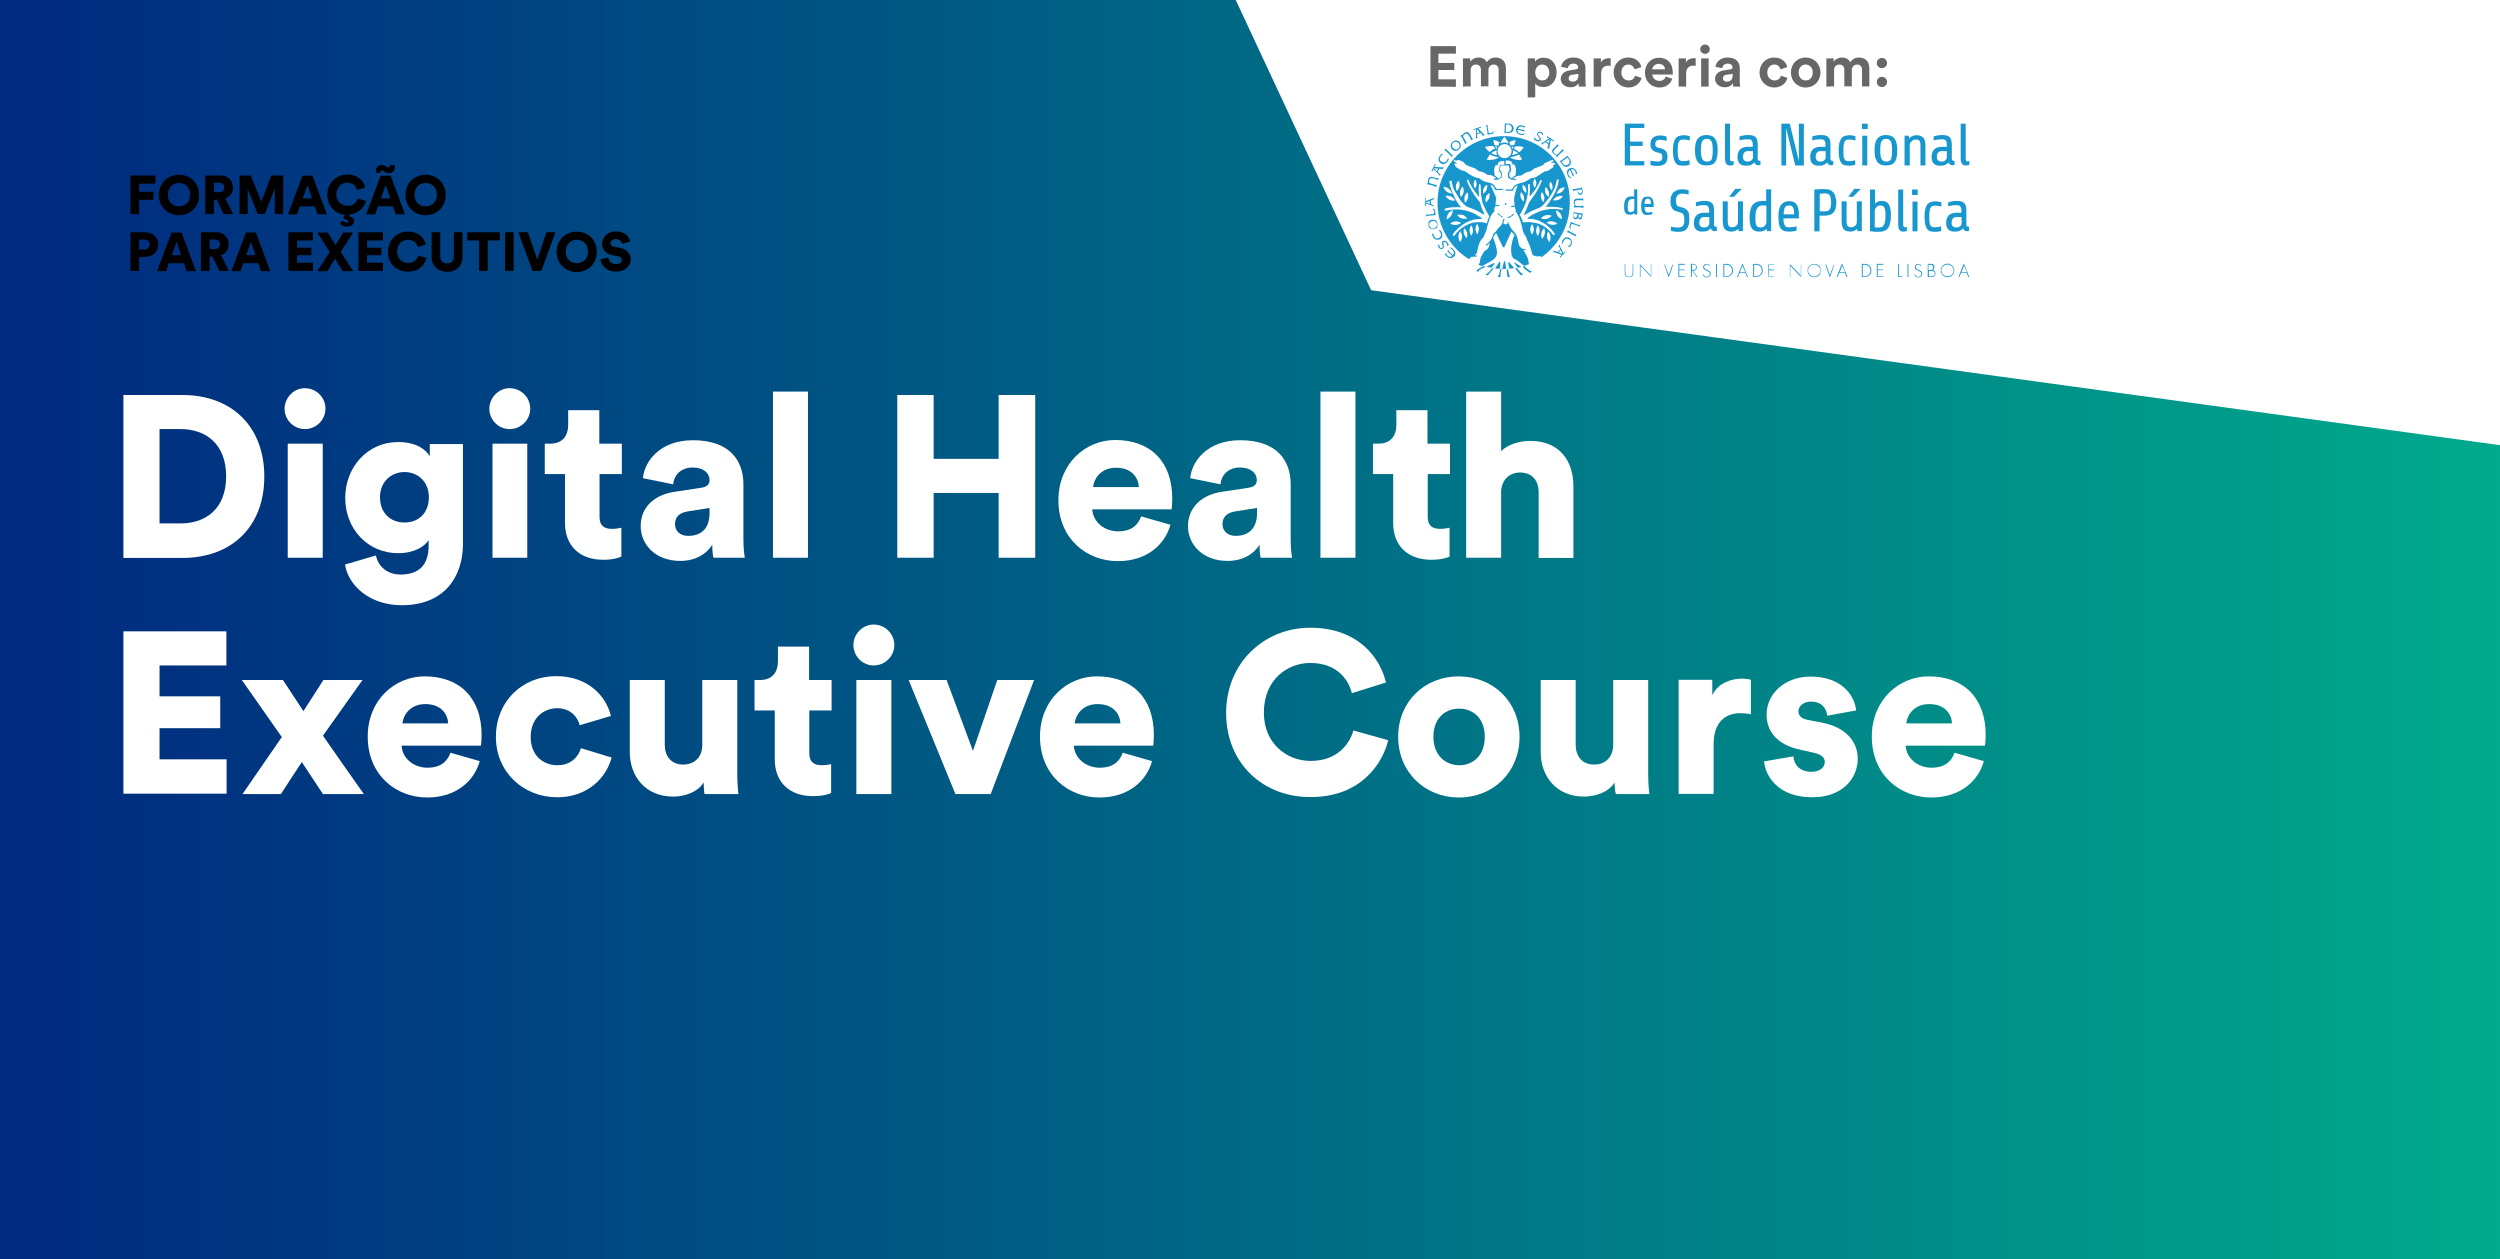 <?xml version="1.0" encoding="utf-8"?>
<!-- Generator: Adobe Illustrator 25.2.3, SVG Export Plug-In . SVG Version: 6.00 Build 0)  -->
<svg version="1.1" id="Layer_1" xmlns="http://www.w3.org/2000/svg" xmlns:xlink="http://www.w3.org/1999/xlink" x="0px" y="0px"
	 viewBox="0 0 1100 554" style="enable-background:new 0 0 1100 554;" xml:space="preserve">
<style type="text/css">
	.st0{fill:url(#SVGID_1_);}
	.st1{fill-rule:evenodd;clip-rule:evenodd;fill:#FFFFFF;}
	.st2{enable-background:new    ;}
	.st3{fill:#676767;}
	.st4{fill:#FFFFFF;}
	.st5{fill-rule:evenodd;clip-rule:evenodd;fill:#1897CF;}
	.st6{filter:url(#Adobe_OpacityMaskFilter);}
	.st7{mask:url(#mask-2_14_);fill-rule:evenodd;clip-rule:evenodd;fill:#1897CF;}
	.st8{filter:url(#Adobe_OpacityMaskFilter_1_);}
	.st9{mask:url(#mask-2_13_);fill-rule:evenodd;clip-rule:evenodd;fill:#1897CF;}
	.st10{filter:url(#Adobe_OpacityMaskFilter_2_);}
	.st11{mask:url(#mask-4_28_);fill-rule:evenodd;clip-rule:evenodd;fill:#1897CF;}
	.st12{filter:url(#Adobe_OpacityMaskFilter_3_);}
	.st13{mask:url(#mask-4_27_);fill-rule:evenodd;clip-rule:evenodd;fill:#1897CF;}
	.st14{filter:url(#Adobe_OpacityMaskFilter_4_);}
	.st15{mask:url(#mask-4_26_);fill-rule:evenodd;clip-rule:evenodd;fill:#1897CF;}
	.st16{filter:url(#Adobe_OpacityMaskFilter_5_);}
	.st17{mask:url(#mask-4_25_);fill-rule:evenodd;clip-rule:evenodd;fill:#1897CF;}
	.st18{filter:url(#Adobe_OpacityMaskFilter_6_);}
	.st19{mask:url(#mask-6_28_);fill-rule:evenodd;clip-rule:evenodd;fill:#1897CF;}
	.st20{filter:url(#Adobe_OpacityMaskFilter_7_);}
	.st21{mask:url(#mask-6_27_);fill-rule:evenodd;clip-rule:evenodd;fill:#1897CF;}
	.st22{filter:url(#Adobe_OpacityMaskFilter_8_);}
	.st23{mask:url(#mask-6_26_);fill-rule:evenodd;clip-rule:evenodd;fill:#1897CF;}
	.st24{filter:url(#Adobe_OpacityMaskFilter_9_);}
	.st25{mask:url(#mask-6_25_);fill-rule:evenodd;clip-rule:evenodd;fill:#1897CF;}
</style>
<linearGradient id="SVGID_1_" gradientUnits="userSpaceOnUse" x1="0" y1="277" x2="1100" y2="277">
	<stop  offset="5.586592e-03" style="stop-color:#00297F"/>
	<stop  offset="1" style="stop-color:#00AA8B"/>
</linearGradient>
<polygon class="st0" points="0,0 1100,0 1100,554 0,554 "/>
<path id="Rectangle_10_copy" class="st1" d="M539.2-9.7h564.6v206.1l-500.5-68.7L539.2-9.7z"/>
<g class="st2">
	<path class="st3" d="M629.4,38.1V20.3h11.2v3.3h-7.7v4.1h7v3.1h-7v4.1h7.7v3.3L629.4,38.1L629.4,38.1z"/>
	<path class="st3" d="M643.7,38.1V25.7h3.2v1.5c0.7-1.2,2.3-1.9,3.6-1.9c1.7,0,3,0.7,3.7,2.1c1-1.5,2.3-2.1,3.9-2.1
		c2.3,0,4.5,1.4,4.5,4.7v8h-3.2v-7.3c0-1.3-0.7-2.3-2.2-2.3c-1.4,0-2.3,1.1-2.3,2.4V38h-3.3v-7.3c0-1.3-0.7-2.3-2.2-2.3
		s-2.3,1.1-2.3,2.4V38L643.7,38.1L643.7,38.1z"/>
	<path class="st3" d="M672.2,42.9V25.7h3.2v1.5c0.6-1,1.9-1.8,3.8-1.8c3.6,0,5.7,2.8,5.7,6.4c0,3.7-2.3,6.5-5.8,6.5
		c-1.7,0-3-0.7-3.6-1.5v6L672.2,42.9L672.2,42.9z M678.6,28.4c-1.7,0-3.1,1.3-3.1,3.5s1.4,3.5,3.1,3.5c1.7,0,3.1-1.3,3.1-3.5
		C681.6,29.7,680.3,28.4,678.6,28.4z"/>
	<path class="st3" d="M690.5,31l3-0.5c0.7-0.1,0.9-0.5,0.9-0.9c0-0.9-0.7-1.6-2.1-1.6c-1.5,0-2.3,0.9-2.4,2l-3-0.6
		c0.2-1.9,2-4.1,5.3-4.1c3.9,0,5.4,2.2,5.4,4.7v6.1c0,0.7,0.1,1.5,0.2,2h-3.1c-0.1-0.3-0.1-1-0.1-1.5c-0.6,1-1.8,1.8-3.6,1.8
		c-2.6,0-4.3-1.8-4.3-3.7C686.8,32.5,688.5,31.3,690.5,31z M694.5,33.1v-0.6l-2.8,0.4c-0.9,0.1-1.5,0.6-1.5,1.6
		c0,0.7,0.5,1.4,1.6,1.4C693.2,36,694.5,35.3,694.5,33.1z"/>
	<path class="st3" d="M708.7,29c-0.4-0.1-0.7-0.1-1-0.1c-1.7,0-3.2,0.8-3.2,3.5v5.7h-3.3V25.7h3.2v1.8c0.8-1.6,2.5-1.9,3.5-1.9
		c0.3,0,0.5,0,0.8,0V29z"/>
	<path class="st3" d="M713.4,31.9c0,2.2,1.5,3.5,3.2,3.5s2.6-1.1,2.8-2.1l2.9,1c-0.6,2.1-2.5,4.2-5.8,4.2c-3.6,0-6.5-2.8-6.5-6.6
		s2.8-6.6,6.4-6.6c3.4,0,5.3,2.1,5.8,4.2l-3,1c-0.3-1-1.1-2.1-2.7-2.1C714.8,28.4,713.4,29.7,713.4,31.9z"/>
	<path class="st3" d="M735.8,34.6c-0.6,2.1-2.6,3.9-5.6,3.9c-3.4,0-6.4-2.4-6.4-6.6c0-4,2.9-6.5,6.1-6.5c3.8,0,6.1,2.4,6.1,6.4
		c0,0.5,0,1,0,1h-9c0.1,1.6,1.5,2.8,3.1,2.8s2.4-0.8,2.8-1.9L735.8,34.6z M732.6,30.5c0-1.2-0.9-2.4-2.8-2.4c-1.7,0-2.7,1.3-2.8,2.4
		H732.6z"/>
	<path class="st3" d="M746.1,29c-0.4-0.1-0.7-0.1-1-0.1c-1.7,0-3.2,0.8-3.2,3.5v5.7h-3.3V25.7h3.2v1.8c0.8-1.6,2.5-1.9,3.5-1.9
		c0.3,0,0.5,0,0.8,0V29z"/>
	<path class="st3" d="M750.2,19.6c1.2,0,2.1,0.9,2.1,2.1c0,1.1-0.9,2-2.1,2c-1.1,0-2.1-0.9-2.1-2C748.1,20.5,749,19.6,750.2,19.6z
		 M748.5,38.1V25.7h3.3v12.4H748.5z"/>
	<path class="st3" d="M758.4,31l3-0.5c0.7-0.1,0.9-0.5,0.9-0.9c0-0.9-0.7-1.6-2.1-1.6c-1.5,0-2.3,0.9-2.4,2l-3-0.6
		c0.2-1.9,2-4.1,5.3-4.1c3.9,0,5.4,2.2,5.4,4.7v6.1c0,0.7,0.1,1.5,0.2,2h-3.1c-0.1-0.3-0.1-1-0.1-1.5c-0.6,1-1.8,1.8-3.6,1.8
		c-2.6,0-4.3-1.8-4.3-3.7C754.7,32.5,756.3,31.3,758.4,31z M762.4,33.1v-0.6l-2.8,0.4c-0.9,0.1-1.5,0.6-1.5,1.6
		c0,0.7,0.5,1.4,1.6,1.4C761,36,762.4,35.3,762.4,33.1z"/>
	<path class="st3" d="M777.6,31.9c0,2.2,1.5,3.5,3.2,3.5s2.6-1.1,2.8-2.1l2.9,1c-0.6,2.1-2.5,4.2-5.8,4.2c-3.6,0-6.5-2.8-6.5-6.6
		s2.8-6.6,6.4-6.6c3.4,0,5.3,2.1,5.8,4.2l-3,1c-0.3-1-1.1-2.1-2.7-2.1C779.1,28.4,777.6,29.7,777.6,31.9z"/>
	<path class="st3" d="M801,31.9c0,3.8-2.8,6.6-6.5,6.6s-6.5-2.8-6.5-6.6s2.8-6.6,6.5-6.6S801,28.1,801,31.9z M797.6,31.9
		c0-2.3-1.5-3.5-3.1-3.5s-3.1,1.2-3.1,3.5s1.5,3.5,3.1,3.5S797.6,34.3,797.6,31.9z"/>
	<path class="st3" d="M803.6,38.1V25.7h3.2v1.5c0.7-1.2,2.3-1.9,3.6-1.9c1.7,0,3,0.7,3.7,2.1c1-1.5,2.3-2.1,3.9-2.1
		c2.3,0,4.5,1.4,4.5,4.7v8h-3.2v-7.3c0-1.3-0.7-2.3-2.2-2.3c-1.4,0-2.3,1.1-2.3,2.4V38h-3.3v-7.3c0-1.3-0.7-2.3-2.2-2.3
		s-2.3,1.1-2.3,2.4V38L803.6,38.1L803.6,38.1z"/>
	<path class="st3" d="M828,25.5c1.3,0,2.3,1,2.3,2.3c0,1.2-1,2.2-2.3,2.2c-1.2,0-2.2-1-2.2-2.2C825.7,26.6,826.7,25.5,828,25.5z
		 M828,33.8c1.3,0,2.3,1,2.3,2.3c0,1.2-1,2.2-2.3,2.2c-1.2,0-2.2-1-2.2-2.2C825.8,34.8,826.8,33.8,828,33.8z"/>
</g>
<g>
	<g class="st2">
		<path d="M57.4,94.2v-17h11v3.6h-7.2v3.6h6.3v3.5h-6.3v6.4L57.4,94.2L57.4,94.2z"/>
		<path d="M78.8,76.9c4.8,0,8.8,3.5,8.8,8.9s-4.1,8.9-8.8,8.9c-4.8,0-8.9-3.5-8.9-8.9C69.9,80.3,74,76.9,78.8,76.9z M78.8,90.8
			c2.4,0,4.9-1.6,4.9-5.1c0-3.6-2.5-5.2-4.9-5.2s-4.9,1.6-4.9,5.2C73.8,89.3,76.4,90.8,78.8,90.8z"/>
		<path d="M95.4,87.9h-1.3v6.3h-3.8v-17H97c3.4,0,5.5,2.3,5.5,5.3c0,2.3-1.3,4.1-3.4,4.8l3.5,6.9h-4.2L95.4,87.9z M96.3,84.6
			c1.6,0,2.4-0.9,2.4-2.1c0-1.3-0.8-2.1-2.4-2.1h-2.2v4.1L96.3,84.6L96.3,84.6z"/>
		<path d="M120.9,94.2V82.9l-4.4,11.3h-3.1L109,83.1v11.1h-3.6v-17h4.9l4.7,11.5l4.4-11.5h5.2v17H120.9z"/>
		<path d="M138.5,90.8h-6.6l-1.2,3.5h-4l6.4-17h4.4l6.3,17h-4.1L138.5,90.8z M133.2,87.3h4.1l-2-5.9L133.2,87.3z"/>
		<path d="M151.1,95.7l0.8-1.2c-4.4-0.4-7.9-3.8-7.9-8.8c0-5.3,4-8.9,8.8-8.9c5.1,0,7.4,3.3,7.9,5.7l-3.6,1.1
			c-0.3-1.2-1.3-3.2-4.3-3.2c-2.3,0-4.8,1.6-4.8,5.2c0,3.2,2.4,5,4.9,5c3,0,4.1-2,4.5-3.2l3.6,1c-0.5,2.2-2.5,5.4-6.9,5.9l-0.6,0.9
			c1.4,0,2.3,0.9,2.3,2.1c0,1.1-0.8,2.4-3.2,2.4c-1.4,0-2.5-0.7-3-1.3l1.1-1.4c0.4,0.4,1,0.9,1.8,0.9c0.6,0,0.9-0.2,0.9-0.6
			c0-0.3-0.3-0.6-0.8-0.6c-0.2,0-0.5,0-0.6,0.1L151.1,95.7z"/>
		<path d="M172.9,90.8h-6.6l-1.2,3.5h-4l6.4-17h4.4l6.3,17h-4.1L172.9,90.8z M173.7,73.6c0,1.8-1.2,2.6-2.5,2.6
			c-0.7,0-1.4-0.3-1.9-0.6l-0.1-0.1c-0.4-0.3-0.8-0.5-1.1-0.5s-0.6,0.2-0.6,0.7V76h-2.1v-0.8c0-1.8,1.2-2.6,2.5-2.6
			c0.8,0,1.4,0.3,1.9,0.6c0.5,0.3,0.9,0.5,1.2,0.5c0.4,0,0.6-0.2,0.6-0.7v-0.3h2.1L173.7,73.6L173.7,73.6z M167.6,87.3h4.1l-2-5.9
			L167.6,87.3z"/>
		<path d="M187.3,76.9c4.8,0,8.8,3.5,8.8,8.9s-4.1,8.9-8.8,8.9c-4.8,0-8.9-3.5-8.9-8.9C178.4,80.3,182.5,76.9,187.3,76.9z
			 M187.3,90.8c2.4,0,4.9-1.6,4.9-5.1c0-3.6-2.5-5.2-4.9-5.2s-4.9,1.6-4.9,5.2C182.4,89.3,184.9,90.8,187.3,90.8z"/>
		<path d="M61.2,113.1v6.1h-3.8v-17h6.4c3.5,0,5.8,2.3,5.8,5.4c0,3.2-2.4,5.4-5.8,5.4L61.2,113.1L61.2,113.1z M63.4,109.8
			c1.4,0,2.4-0.8,2.4-2.2c0-1.4-1-2.2-2.4-2.2h-2.2v4.3L63.4,109.8L63.4,109.8z"/>
		<path d="M80.9,115.8h-6.6l-1.2,3.5h-4l6.4-17h4.4l6.3,17h-4.1L80.9,115.8z M75.6,112.3h4.1l-2-5.9L75.6,112.3z"/>
		<path d="M93.5,112.9h-1.3v6.3h-3.8v-17h6.7c3.4,0,5.5,2.3,5.5,5.3c0,2.3-1.3,4.1-3.4,4.8l3.5,6.9h-4.2L93.5,112.9z M94.4,109.6
			c1.6,0,2.4-0.9,2.4-2.1c0-1.3-0.8-2.1-2.4-2.1h-2.2v4.1L94.4,109.6L94.4,109.6z"/>
		<path d="M113.6,115.8H107l-1.2,3.5h-4l6.4-17h4.4l6.3,17h-4.1L113.6,115.8z M108.3,112.3h4.1l-2-5.9L108.3,112.3z"/>
		<path d="M126.9,119.2v-17h10.8v3.6h-7v3.2h6.3v3.3h-6.3v3.3h7v3.6H126.9z"/>
		<path d="M149.9,110.8l5.5,8.5h-4.6l-3.4-5.5l-3.3,5.5h-4.5l5.5-8.5l-5.5-8.5h4.6l3.4,5.5l3.4-5.5h4.4L149.9,110.8z"/>
		<path d="M157.7,119.2v-17h10.8v3.6h-7v3.2h6.3v3.3h-6.3v3.3h7v3.6H157.7z"/>
		<path d="M170.7,110.8c0-5.3,4-8.9,8.8-8.9c5.1,0,7.4,3.3,7.9,5.7l-3.6,1.1c-0.3-1.2-1.3-3.2-4.3-3.2c-2.3,0-4.8,1.6-4.8,5.2
			c0,3.2,2.4,5,4.9,5c3,0,4.1-2,4.5-3.2l3.6,1c-0.6,2.4-2.8,6-8.1,6C174.6,119.6,170.7,116.1,170.7,110.8z"/>
		<path d="M189.9,113.1v-10.9h3.8v10.6c0,2.1,1.2,3.1,3,3.1s3-1,3-3.1v-10.6h3.8v10.9c0,4.3-3,6.5-6.7,6.5S189.9,117.4,189.9,113.1z
			"/>
		<path d="M214.6,105.8v13.4h-3.8v-13.4h-5.2v-3.6h14.3v3.6H214.6z"/>
		<path d="M222.2,119.2v-17h3.8v17H222.2z"/>
		<path d="M240.4,102.2h4l-6.2,17h-3.9l-6.2-17h4.2l4.1,12L240.4,102.2z"/>
		<path d="M253.8,101.9c4.8,0,8.8,3.5,8.8,8.9s-4.1,8.9-8.8,8.9c-4.8,0-8.9-3.5-8.9-8.9C245,105.3,249,101.9,253.8,101.9z
			 M253.8,115.8c2.4,0,4.9-1.6,4.9-5.1c0-3.6-2.5-5.2-4.9-5.2s-4.9,1.6-4.9,5.2C248.9,114.3,251.5,115.8,253.8,115.8z"/>
		<path d="M273.7,107.3c-0.1-0.8-0.8-2.1-2.8-2.1c-1.4,0-2.3,0.9-2.3,1.8c0,0.8,0.5,1.4,1.7,1.6l2.3,0.4c3.2,0.6,4.9,2.7,4.9,5.1
			c0,2.7-2.2,5.4-6.3,5.4c-4.7,0-6.7-3-7-5.4l3.5-0.8c0.1,1.6,1.2,2.9,3.5,2.9c1.5,0,2.4-0.7,2.4-1.8c0-0.9-0.7-1.5-1.8-1.7
			l-2.3-0.4c-2.9-0.6-4.6-2.5-4.6-5c0-3.2,2.8-5.5,6.1-5.5c4.2,0,5.9,2.5,6.2,4.5L273.7,107.3z"/>
	</g>
</g>
<g>
	<path class="st4" d="M54.3,245.4v-71.6h26c21.5,0,36,13.7,36,35.9c0,22.1-14.4,35.8-36.1,35.8H54.3z M79.5,230.3
		c11,0,20-6.4,20-20.7s-9-20.8-20-20.8h-9.3v41.5H79.5z"/>
	<path class="st4" d="M134.1,170.8c5,0,9.1,4,9.1,9c0,4.9-4,9-9.1,9c-4.8,0-8.9-4-8.9-9C125.3,174.9,129.3,170.8,134.1,170.8z
		 M126.6,245.4v-50.2h15.4v50.2H126.6z"/>
	<path class="st4" d="M165.4,244.4c1,4.8,5,8.4,10.8,8.4c7.7,0,12.4-3.7,12.4-12.8v-2.3c-1.8,2.7-6.2,5.7-13.4,5.7
		c-13.3,0-23.3-10.5-23.3-24.4c0-13.2,9.6-24.5,23.3-24.5c8.2,0,12.5,3.6,13.9,6.3v-5.4h14.6v43.9c0,14.4-8.1,27-26.9,27
		c-14.4,0-23.6-8.9-25-17.9L165.4,244.4z M188.7,218.8c0-6.9-4.9-11.1-10.7-11.1s-10.8,4.2-10.8,11.1s4.6,11.1,10.8,11.1
		C184.2,229.9,188.7,225.7,188.7,218.8z"/>
	<path class="st4" d="M224.2,170.8c5,0,9.1,4,9.1,9c0,4.9-4,9-9.1,9c-4.8,0-8.9-4-8.9-9C215.4,174.9,219.4,170.8,224.2,170.8z
		 M216.7,245.4v-50.2H232v50.2H216.7z"/>
	<path class="st4" d="M263.8,195.2h9.8v13.4h-9.8v18.8c0,4.1,2.2,5.3,5.6,5.3c1.6,0,3.1-0.3,4-0.5v12.7c-0.6,0.3-3.1,1.4-8,1.4
		c-10.4,0-16.8-6.2-16.8-16.2v-21.5h-8.9v-13.4h2.5c5.3,0,7.8-3.5,7.8-8.2v-6.5h13.7V195.2z"/>
	<path class="st4" d="M296.8,216.4l11.8-1.8c2.7-0.4,3.6-1.7,3.6-3.4c0-2.9-2.5-5.5-7.4-5.5c-5.4,0-8.3,3.6-8.6,7.4l-13.3-2.7
		c0.6-7.2,7.3-16.7,22-16.7c16.3,0,22.2,9.1,22.2,19.4v24.5c0,3.9,0.5,7.3,0.6,7.8h-13.8c-0.1-0.4-0.5-2.2-0.5-5.7
		c-2.6,4.2-7.5,7.1-14.1,7.1c-11,0-17.4-7.3-17.4-15.3C281.9,222.7,288.5,217.6,296.8,216.4z M312.2,225.7v-2.2l-9.5,1.5
		c-3.2,0.5-5.7,2-5.7,5.6c0,2.6,1.7,5.2,6,5.2C307.6,235.7,312.2,233.5,312.2,225.7z"/>
	<path class="st4" d="M340.1,245.4v-73.1h15.4v73.1H340.1z"/>
	<path class="st4" d="M439.4,245.4v-28.5h-28.6v28.5h-16v-71.6h16v28.1h28.6v-28.1h16.1v71.6H439.4z"/>
	<path class="st4" d="M515,230.9c-2.4,8.7-10.4,16-23.1,16c-13.8,0-26.2-9.9-26.2-26.8c0-16.2,12-26.5,25-26.5
		c15.6,0,25.1,9.6,25.1,25.8c0,2.1-0.2,4.4-0.3,4.7h-34.9c0.3,5.7,5.5,9.7,11.4,9.7c5.6,0,8.7-2.6,10.1-6.6L515,230.9z M501.1,214.3
		c-0.2-3.8-2.8-8.5-10.1-8.5c-6.5,0-9.7,4.7-10,8.5H501.1z"/>
	<path class="st4" d="M537.6,216.4l11.8-1.8c2.7-0.4,3.6-1.7,3.6-3.4c0-2.9-2.5-5.5-7.4-5.5c-5.4,0-8.3,3.6-8.6,7.4l-13.3-2.7
		c0.6-7.2,7.3-16.7,22-16.7c16.3,0,22.2,9.1,22.2,19.4v24.5c0,3.9,0.5,7.3,0.6,7.8h-13.8c-0.1-0.4-0.5-2.2-0.5-5.7
		c-2.6,4.2-7.5,7.1-14.1,7.1c-11,0-17.4-7.3-17.4-15.3C522.8,222.7,529.4,217.6,537.6,216.4z M553.1,225.7v-2.2l-9.5,1.5
		c-3.2,0.5-5.7,2-5.7,5.6c0,2.6,1.7,5.2,6,5.2C548.4,235.7,553.1,233.5,553.1,225.7z"/>
	<path class="st4" d="M581,245.4v-73.1h15.4v73.1H581z"/>
	<path class="st4" d="M628.2,195.2h9.8v13.4h-9.8v18.8c0,4.1,2.2,5.3,5.6,5.3c1.6,0,3.1-0.3,4-0.5v12.7c-0.6,0.3-3.1,1.4-8,1.4
		c-10.4,0-16.8-6.2-16.8-16.2v-21.5h-8.9v-13.4h2.5c5.3,0,7.8-3.5,7.8-8.2v-6.5h13.7V195.2z"/>
	<path class="st4" d="M660.5,245.4h-15.4v-73.1h15.4v26.2c3.1-3.1,8.4-4.5,12.8-4.5c13.1,0,19,9,19,20v31.5H677v-28.9
		c0-4.9-2.6-8.7-8.2-8.7c-4.8,0-8,3.4-8.3,8.1V245.4z"/>
	<path class="st4" d="M54.3,349.4v-71.6h45.3v15H70.2v13.6h26.7v14H70.2v13.7h29.5v15.1H54.3z"/>
	<path class="st4" d="M124,324.3l-17.6-25.1h18.1l9,13.7l8.8-13.7h17.2l-17.4,24.5c5.7,8.1,12.2,17.6,18,25.7h-18l-9.3-14.1
		c-2.7,4-6.5,10-9.2,14.1h-16.9L124,324.3z"/>
	<path class="st4" d="M211.1,334.9c-2.4,8.7-10.4,16-23.1,16c-13.8,0-26.2-9.9-26.2-26.8c0-16.2,12-26.5,25-26.5
		c15.6,0,25.1,9.6,25.1,25.8c0,2.1-0.2,4.4-0.3,4.7h-34.9c0.3,5.7,5.5,9.7,11.4,9.7c5.6,0,8.7-2.6,10.1-6.6L211.1,334.9z
		 M197.2,318.3c-0.2-3.8-2.8-8.5-10.1-8.5c-6.5,0-9.7,4.7-10,8.5H197.2z"/>
	<path class="st4" d="M233.5,324.3c0,8,5.4,12.4,11.7,12.4c6,0,9.3-3.7,10.4-7.5l13.5,4.1c-2.2,8.8-10.5,17.5-23.9,17.5
		c-14.9,0-27-11-27-26.6c0-15.7,11.7-26.7,26.5-26.7c13.8,0,21.9,8.5,24.1,17.5l-13.7,4.1c-1.1-3.8-4.1-7.5-10.1-7.5
		C238.7,311.8,233.5,316.3,233.5,324.3z"/>
	<path class="st4" d="M309.6,344.3c-2.6,4.3-8.4,6.2-13.4,6.2c-12.2,0-19.1-8.9-19.1-19.6v-31.7h15.4v28.5c0,4.8,2.6,8.7,8.1,8.7
		c5.2,0,8.4-3.5,8.4-8.6v-28.6h15.4v41.2c0,4.5,0.4,8.2,0.5,9H310C309.8,348.5,309.6,345.6,309.6,344.3z"/>
	<path class="st4" d="M356.1,299.2h9.8v13.4h-9.8v18.8c0,4.1,2.2,5.3,5.6,5.3c1.6,0,3.1-0.3,4-0.5v12.7c-0.6,0.3-3.1,1.4-8,1.4
		c-10.4,0-16.8-6.2-16.8-16.2v-21.5h-8.9v-13.4h2.5c5.3,0,7.8-3.5,7.8-8.2v-6.5h13.7V299.2z"/>
	<path class="st4" d="M384.4,274.8c5,0,9.1,4,9.1,9c0,4.9-4,9-9.1,9c-4.8,0-8.9-4-8.9-9C375.5,278.9,379.6,274.8,384.4,274.8z
		 M376.8,349.4v-50.2h15.4v50.2H376.8z"/>
	<path class="st4" d="M435.9,349.4h-15.5l-20.6-50.2h16.7l11.6,31.2l10.7-31.2H455L435.9,349.4z"/>
	<path class="st4" d="M506.9,334.9c-2.4,8.7-10.4,16-23.1,16c-13.8,0-26.2-9.9-26.2-26.8c0-16.2,12-26.5,25-26.5
		c15.6,0,25.1,9.6,25.1,25.8c0,2.1-0.2,4.4-0.3,4.7h-34.9c0.3,5.7,5.5,9.7,11.4,9.7c5.6,0,8.7-2.6,10.1-6.6L506.9,334.9z M493,318.3
		c-0.2-3.8-2.8-8.5-10.1-8.5c-6.5,0-9.7,4.7-10,8.5H493z"/>
	<path class="st4" d="M539.5,313.7c0-22.3,17-37.5,37-37.5c21.5,0,31,13.8,33.3,24.1l-15,4.7c-1.1-4.9-5.7-13.3-18.3-13.3
		c-9.6,0-20.4,6.9-20.4,21.9c0,13.4,9.9,21.2,20.6,21.2c12.4,0,17.4-8.3,18.8-13.4l15.3,4.3c-2.3,9.9-11.8,25-34,25
		C556,350.9,539.5,336.1,539.5,313.7z"/>
	<path class="st4" d="M668.6,324.2c0,15.6-11.6,26.7-26.7,26.7c-14.9,0-26.7-11.1-26.7-26.7s11.7-26.6,26.7-26.6
		C657,297.7,668.6,308.7,668.6,324.2z M653.3,324.2c0-8.5-5.5-12.4-11.3-12.4c-5.8,0-11.3,3.9-11.3,12.4c0,8.4,5.6,12.5,11.3,12.5
		C647.8,336.8,653.3,332.7,653.3,324.2z"/>
	<path class="st4" d="M710.4,344.3c-2.6,4.3-8.4,6.2-13.4,6.2c-12.2,0-19.1-8.9-19.1-19.6v-31.7h15.4v28.5c0,4.8,2.6,8.7,8.1,8.7
		c5.2,0,8.4-3.5,8.4-8.6v-28.6h15.4v41.2c0,4.5,0.4,8.2,0.5,9h-14.7C710.6,348.5,710.4,345.6,710.4,344.3z"/>
	<path class="st4" d="M770.5,314.3c-1.7-0.4-3.3-0.5-4.8-0.5c-6.2,0-11.7,3.6-11.7,13.6v21.9h-15.4v-50.2h14.8v6.8
		c2.6-5.7,9-7.3,13-7.3c1.5,0,3,0.2,4,0.5V314.3z"/>
	<path class="st4" d="M789.1,332.8c0.2,3.4,2.6,6.8,7.9,6.8c3.9,0,5.9-2.1,5.9-4.3c0-1.8-1.2-3.3-4.9-4.1l-5.8-1.3
		c-10.7-2.3-14.9-8.4-14.9-15.5c0-9.2,8.1-16.7,19.3-16.7c14.5,0,19.6,9.1,20.1,14.9l-12.7,2.3c-0.4-3.3-2.5-6.2-7.2-6.2
		c-2.9,0-5.5,1.7-5.5,4.3c0,2.1,1.7,3.3,3.9,3.7l6.7,1.3c10.4,2.1,15.5,8.4,15.5,15.8c0,8.6-6.6,17-20,17
		c-15.8,0-20.8-10.2-21.2-15.8L789.1,332.8z"/>
	<path class="st4" d="M872.9,334.9c-2.4,8.7-10.4,16-23.1,16c-13.8,0-26.2-9.9-26.2-26.8c0-16.2,12-26.5,25-26.5
		c15.6,0,25.1,9.6,25.1,25.8c0,2.1-0.2,4.4-0.3,4.7h-34.9c0.3,5.7,5.5,9.7,11.4,9.7c5.6,0,8.7-2.6,10.1-6.6L872.9,334.9z
		 M858.9,318.3c-0.2-3.8-2.8-8.5-10.1-8.5c-6.5,0-9.7,4.7-10,8.5H858.9z"/>
</g>
<g id="ENSP-Principal" transform="translate(20, 16)">
	<g>
		<polyline id="Fill-1_8_" class="st5" points="694.9,56.8 694.9,38.4 703.5,38.4 703.5,40.3 697.2,40.3 697.2,46.3 702.8,46.3 
			702.8,48.2 697.2,48.2 697.2,54.9 703.5,54.9 703.5,56.8 694.9,56.8 		"/>
		<path id="Fill-2_8_" class="st5" d="M713.7,53c0,1.5-0.4,2.5-1.2,3.1c-0.8,0.6-1.9,0.9-3.2,0.9c-0.8,0-1.4,0-1.9-0.1
			c-0.5-0.1-0.9-0.2-1.2-0.3v-1.9c0.2,0,0.4,0.1,0.6,0.1c0.3,0,0.5,0.1,0.8,0.1c0.3,0,0.6,0.1,0.9,0.1c0.3,0,0.6,0.1,1,0.1
			c0.3,0,0.6-0.1,0.9-0.2c0.2-0.1,0.4-0.3,0.6-0.4c0.1-0.2,0.3-0.4,0.3-0.6c0.1-0.2,0.1-0.5,0.1-0.7c0-0.6-0.1-1.1-0.3-1.4
			c-0.2-0.3-0.7-0.5-1.3-0.6c-1.3-0.2-2.3-0.7-2.8-1.3c-0.6-0.6-0.8-1.4-0.8-2.4c0-0.7,0.1-1.3,0.3-1.8c0.2-0.5,0.5-0.9,0.9-1.2
			c0.4-0.3,0.9-0.5,1.4-0.7c0.5-0.1,1.1-0.2,1.7-0.2c0.7,0,1.3,0.1,1.7,0.2c0.5,0.1,0.8,0.2,1.1,0.3v1.9c-0.5-0.1-0.9-0.2-1.3-0.3
			c-0.4-0.1-1-0.2-1.7-0.2c-0.4,0-0.7,0.1-1,0.2c-0.3,0.1-0.5,0.3-0.6,0.4s-0.2,0.4-0.3,0.6c0,0.2-0.1,0.5-0.1,0.7
			c0,1,0.6,1.5,1.7,1.7c1.4,0.2,2.3,0.7,2.9,1.3C713.4,50.9,713.7,51.8,713.7,53"/>
		<path id="Fill-3_8_" class="st5" d="M723.6,56.5c-0.4,0.1-0.9,0.2-1.4,0.3c-0.5,0.1-1,0.1-1.5,0.1c-0.8,0-1.4-0.1-2-0.2
			c-0.6-0.2-1.1-0.5-1.4-1c-0.4-0.5-0.7-1.2-0.9-2.1c-0.2-0.9-0.3-2.1-0.3-3.6c0-1.2,0.1-2.2,0.3-3c0.2-0.8,0.5-1.5,0.8-2
			c0.4-0.5,0.8-0.9,1.4-1.1c0.6-0.2,1.3-0.4,2-0.4c0.4,0,0.9,0,1.5,0.1c0.6,0.1,1,0.2,1.4,0.3v1.9c-0.5-0.1-1-0.2-1.4-0.3
			c-0.4-0.1-1-0.1-1.7-0.1c-0.4,0-0.7,0.1-1,0.2c-0.3,0.2-0.5,0.4-0.7,0.8c-0.2,0.4-0.3,0.9-0.4,1.5c-0.1,0.6-0.1,1.4-0.1,2.4
			c0,1,0,1.8,0.1,2.4c0.1,0.6,0.2,1,0.4,1.4c0.2,0.3,0.4,0.5,0.7,0.6c0.3,0.1,0.6,0.2,0.9,0.2c0.7,0,1.3,0,1.8-0.1
			c0.5-0.1,0.9-0.2,1.3-0.3V56.5"/>
		<path id="Fill-4_8_" class="st5" d="M733.6,50.3c0-0.9,0-1.7-0.1-2.4c-0.1-0.6-0.2-1.2-0.4-1.6c-0.2-0.4-0.5-0.7-0.8-0.9
			c-0.4-0.2-0.8-0.3-1.3-0.3c-0.5,0-1,0.1-1.3,0.3c-0.4,0.2-0.6,0.5-0.8,0.9c-0.2,0.4-0.3,0.9-0.4,1.6c-0.1,0.6-0.1,1.4-0.1,2.4
			c0,1.7,0.2,2.9,0.6,3.7c0.4,0.7,1.1,1.1,2.1,1.1s1.7-0.4,2.1-1.1C733.4,53.3,733.6,52.1,733.6,50.3z M735.8,49.9
			c0,1.4-0.1,2.5-0.3,3.4c-0.2,0.9-0.5,1.6-0.9,2.1c-0.4,0.5-0.9,0.9-1.6,1.1c-0.6,0.2-1.3,0.3-2.2,0.3c-0.8,0-1.5-0.1-2.1-0.3
			c-0.6-0.2-1.1-0.6-1.6-1.1c-0.4-0.5-0.7-1.2-1-2.1c-0.2-0.9-0.3-2-0.3-3.4c0-2.2,0.4-3.9,1.2-4.9c0.8-1,2.1-1.6,3.8-1.6
			c1.7,0,3,0.5,3.8,1.6C735.4,46.1,735.8,47.7,735.8,49.9L735.8,49.9z"/>
		<path id="Fill-5_8_" class="st5" d="M742.8,56.6c-0.2,0-0.4,0.1-0.7,0.1c-0.3,0.1-0.6,0.1-0.9,0.1c-0.3,0-0.5,0-0.8-0.1
			c-0.3-0.1-0.5-0.2-0.7-0.5c-0.2-0.2-0.4-0.5-0.5-0.9c-0.1-0.4-0.2-0.9-0.2-1.5V38.4h2.2v15.3c0,0.5,0.1,0.8,0.2,1
			c0.1,0.2,0.3,0.3,0.7,0.3c0.1,0,0.3,0,0.4-0.1c0.1,0,0.2-0.1,0.3-0.1V56.6"/>
		<path id="Fill-6_8_" class="st5" d="M749,55.1c0.5,0,0.8-0.1,1.1-0.2c0.3-0.1,0.5-0.3,0.7-0.5c0.2-0.2,0.3-0.4,0.4-0.6
			c0.1-0.2,0.1-0.4,0.1-0.5v-2.8h-2.2c-0.3,0-0.6,0-0.8,0.1c-0.3,0.1-0.5,0.2-0.7,0.4c-0.2,0.2-0.4,0.5-0.5,0.8
			c-0.1,0.3-0.2,0.7-0.2,1.1c0,0.8,0.2,1.4,0.6,1.7C747.8,54.9,748.3,55.1,749,55.1z M753.9,56.8c-0.1,0-0.3,0-0.5-0.1
			c-0.2,0-0.4-0.1-0.6-0.2c-0.2-0.1-0.4-0.2-0.5-0.4c-0.2-0.2-0.3-0.4-0.4-0.7c-0.3,0.5-0.8,0.8-1.3,1.1c-0.5,0.3-1.3,0.4-2.2,0.4
			c-0.5,0-0.9,0-1.4-0.1c-0.5-0.1-0.9-0.3-1.3-0.6c-0.4-0.3-0.7-0.7-0.9-1.2c-0.2-0.5-0.3-1.2-0.3-2c0-1.4,0.4-2.5,1.2-3.3
			c0.8-0.8,2-1.1,3.4-1.1h2.1v-1.4c0-0.6-0.2-1-0.5-1.4c-0.3-0.4-0.8-0.5-1.5-0.5c-0.8,0-1.4,0-2,0.1c-0.6,0.1-1.2,0.2-1.8,0.4V44
			c0.5-0.1,1-0.3,1.7-0.4c0.6-0.1,1.2-0.2,1.9-0.2c0.9,0,1.6,0.1,2.1,0.2c0.6,0.2,1,0.4,1.4,0.8c0.3,0.4,0.6,0.8,0.7,1.4
			c0.1,0.5,0.2,1.2,0.2,1.9v6.3c0,0.3,0.1,0.5,0.3,0.6c0.2,0.1,0.5,0.2,0.9,0.2v1.8H753.9L753.9,56.8z"/>
		<polyline id="Fill-7_8_" class="st5" points="769.9,56.8 765.9,40.4 765.9,56.8 763.8,56.8 763.8,38.4 767.5,38.4 771.5,54.8 
			771.5,38.4 773.7,38.4 773.7,56.8 769.9,56.8 		"/>
		<path id="Fill-8_8_" class="st5" d="M781,55.1c0.5,0,0.8-0.1,1.1-0.2c0.3-0.1,0.5-0.3,0.7-0.5c0.2-0.2,0.3-0.4,0.4-0.6
			c0.1-0.2,0.1-0.4,0.1-0.5v-2.8h-2.2c-0.3,0-0.6,0-0.8,0.1c-0.3,0.1-0.5,0.2-0.7,0.4c-0.2,0.2-0.4,0.5-0.5,0.8
			c-0.1,0.3-0.2,0.7-0.2,1.1c0,0.8,0.2,1.4,0.6,1.7C779.8,54.9,780.3,55.1,781,55.1z M785.9,56.8c-0.1,0-0.3,0-0.5-0.1
			c-0.2,0-0.4-0.1-0.6-0.2c-0.2-0.1-0.4-0.2-0.5-0.4c-0.2-0.2-0.3-0.4-0.4-0.7c-0.3,0.5-0.8,0.8-1.3,1.1s-1.3,0.4-2.2,0.4
			c-0.5,0-0.9,0-1.4-0.1c-0.5-0.1-0.9-0.3-1.3-0.6c-0.4-0.3-0.7-0.7-0.9-1.2c-0.2-0.5-0.3-1.2-0.3-2c0-1.4,0.4-2.5,1.2-3.3
			c0.8-0.8,2-1.1,3.4-1.1h2.1v-1.4c0-0.6-0.2-1-0.5-1.4c-0.3-0.4-0.8-0.5-1.5-0.5c-0.8,0-1.4,0-2,0.1c-0.6,0.1-1.2,0.2-1.8,0.4V44
			c0.5-0.1,1-0.3,1.7-0.4c0.6-0.1,1.2-0.2,1.9-0.2c0.9,0,1.6,0.1,2.1,0.2c0.6,0.2,1,0.4,1.4,0.8c0.3,0.4,0.6,0.8,0.7,1.4
			c0.1,0.5,0.2,1.2,0.2,1.9v6.3c0,0.3,0.1,0.5,0.3,0.6c0.2,0.1,0.5,0.2,0.9,0.2v1.8H785.9L785.9,56.8z"/>
		<path id="Fill-9_8_" class="st5" d="M796.5,56.5c-0.4,0.1-0.9,0.2-1.4,0.3c-0.5,0.1-1,0.1-1.5,0.1c-0.8,0-1.4-0.1-2-0.2
			c-0.6-0.2-1.1-0.5-1.4-1c-0.4-0.5-0.7-1.2-0.9-2.1c-0.2-0.9-0.3-2.1-0.3-3.6c0-1.2,0.1-2.2,0.3-3c0.2-0.8,0.5-1.5,0.8-2
			c0.4-0.5,0.8-0.9,1.4-1.1c0.6-0.2,1.3-0.4,2-0.4c0.4,0,0.9,0,1.5,0.1c0.6,0.1,1,0.2,1.4,0.3v1.9c-0.5-0.1-1-0.2-1.4-0.3
			c-0.4-0.1-1-0.1-1.7-0.1c-0.4,0-0.7,0.1-1,0.2c-0.3,0.2-0.5,0.4-0.7,0.8c-0.2,0.4-0.3,0.9-0.4,1.5c-0.1,0.6-0.1,1.4-0.1,2.4
			c0,1,0,1.8,0.1,2.4c0.1,0.6,0.2,1,0.4,1.4c0.2,0.3,0.4,0.5,0.7,0.6c0.3,0.1,0.6,0.2,0.9,0.2c0.7,0,1.3,0,1.8-0.1
			c0.5-0.1,0.9-0.2,1.3-0.3V56.5"/>
		<path id="Fill-10_8_" class="st5" d="M799.4,56.8h2.2V43.7h-2.2V56.8z M799.3,40.8h2.5v-2.4h-2.5V40.8z"/>
		<path id="Fill-11_8_" class="st5" d="M812.5,50.3c0-0.9,0-1.7-0.1-2.4c-0.1-0.6-0.2-1.2-0.4-1.6c-0.2-0.4-0.5-0.7-0.8-0.9
			c-0.4-0.2-0.8-0.3-1.3-0.3s-1,0.1-1.3,0.3c-0.4,0.2-0.6,0.5-0.8,0.9c-0.2,0.4-0.3,0.9-0.4,1.6c-0.1,0.6-0.1,1.4-0.1,2.4
			c0,1.7,0.2,2.9,0.6,3.7c0.4,0.7,1.1,1.1,2.1,1.1c1,0,1.7-0.4,2.1-1.1C812.3,53.3,812.5,52.1,812.5,50.3z M814.8,49.9
			c0,1.4-0.1,2.5-0.3,3.4c-0.2,0.9-0.5,1.6-0.9,2.1c-0.4,0.5-0.9,0.9-1.6,1.1c-0.6,0.2-1.3,0.3-2.2,0.3c-0.8,0-1.5-0.1-2.1-0.3
			c-0.6-0.2-1.1-0.6-1.6-1.1c-0.4-0.5-0.7-1.2-1-2.1c-0.2-0.9-0.3-2-0.3-3.4c0-2.2,0.4-3.9,1.2-4.9c0.8-1,2.1-1.6,3.8-1.6
			s3,0.5,3.8,1.6C814.4,46.1,814.8,47.7,814.8,49.9L814.8,49.9z"/>
		<path id="Fill-12_8_" class="st5" d="M818,56.8V43.7h1.8l0.2,1.2c0.9-0.9,1.9-1.4,3.2-1.4c0.8,0,1.4,0.1,1.9,0.3
			c0.5,0.2,0.9,0.5,1.2,0.8c0.3,0.4,0.5,0.9,0.7,1.4c0.1,0.6,0.2,1.3,0.2,2.1v8.7H825v-8.9c0-0.8-0.1-1.4-0.4-1.9
			c-0.3-0.4-0.8-0.6-1.7-0.6c-0.4,0-0.7,0.1-1,0.2c-0.3,0.1-0.6,0.3-0.8,0.6c-0.2,0.2-0.4,0.5-0.6,0.7c-0.1,0.3-0.2,0.5-0.2,0.7v9.2
			H818"/>
		<path id="Fill-13_8_" class="st5" d="M834.3,55.1c0.5,0,0.8-0.1,1.1-0.2c0.3-0.1,0.5-0.3,0.7-0.5c0.2-0.2,0.3-0.4,0.4-0.6
			c0.1-0.2,0.1-0.4,0.1-0.5v-2.8h-2.2c-0.3,0-0.6,0-0.8,0.1c-0.3,0.1-0.5,0.2-0.7,0.4c-0.2,0.2-0.4,0.5-0.5,0.8
			c-0.1,0.3-0.2,0.7-0.2,1.1c0,0.8,0.2,1.4,0.6,1.7C833.1,54.9,833.6,55.1,834.3,55.1z M839.3,56.8c-0.1,0-0.3,0-0.5-0.1
			c-0.2,0-0.4-0.1-0.6-0.2c-0.2-0.1-0.4-0.2-0.5-0.4c-0.2-0.2-0.3-0.4-0.4-0.7c-0.3,0.5-0.8,0.8-1.3,1.1c-0.5,0.3-1.3,0.4-2.2,0.4
			c-0.5,0-0.9,0-1.4-0.1c-0.5-0.1-0.9-0.3-1.3-0.6c-0.4-0.3-0.7-0.7-0.9-1.2c-0.2-0.5-0.3-1.2-0.3-2c0-1.4,0.4-2.5,1.2-3.3
			c0.8-0.8,2-1.1,3.4-1.1h2.1v-1.4c0-0.6-0.2-1-0.5-1.4c-0.3-0.4-0.8-0.5-1.5-0.5c-0.8,0-1.4,0-2,0.1c-0.6,0.1-1.2,0.2-1.8,0.4V44
			c0.5-0.1,1-0.3,1.7-0.4c0.6-0.1,1.2-0.2,1.9-0.2c0.9,0,1.6,0.1,2.1,0.2c0.6,0.2,1,0.4,1.4,0.8c0.3,0.4,0.6,0.8,0.7,1.4
			c0.1,0.5,0.2,1.2,0.2,1.9v6.3c0,0.3,0.1,0.5,0.3,0.6c0.2,0.1,0.5,0.2,0.9,0.2v1.8H839.3L839.3,56.8z"/>
		<path id="Fill-14_8_" class="st5" d="M846.5,56.6c-0.2,0-0.4,0.1-0.7,0.1c-0.3,0.1-0.6,0.1-0.9,0.1c-0.3,0-0.5,0-0.8-0.1
			c-0.3-0.1-0.5-0.2-0.7-0.5c-0.2-0.2-0.4-0.5-0.5-0.9c-0.1-0.4-0.2-0.9-0.2-1.5V38.4h2.2v15.3c0,0.5,0.1,0.8,0.2,1
			c0.1,0.2,0.3,0.3,0.7,0.3c0.1,0,0.3,0,0.4-0.1c0.1,0,0.2-0.1,0.3-0.1V56.6"/>
		<path id="Fill-15_8_" class="st5" d="M697.5,77.3c0.2,0,0.5,0,0.7-0.1c0.2-0.1,0.4-0.2,0.5-0.3c0.1-0.1,0.2-0.3,0.3-0.4
			c0.1-0.2,0.1-0.3,0.1-0.4v-4.5c-0.1,0-0.3,0-0.4,0c-0.2,0-0.4,0-0.6,0c-0.4,0-0.7,0.1-0.9,0.2c-0.2,0.2-0.4,0.4-0.6,0.7
			c-0.1,0.3-0.3,0.7-0.3,1.1c-0.1,0.4-0.1,0.9-0.1,1.5c0,0.5,0,0.9,0.1,1.2c0.1,0.3,0.1,0.6,0.3,0.7c0.1,0.2,0.3,0.3,0.5,0.4
			C697,77.3,697.2,77.3,697.5,77.3z M699.2,78.4l-0.1-0.7c-0.2,0.2-0.5,0.4-0.8,0.6c-0.3,0.1-0.7,0.2-1.1,0.2
			c-0.5,0-0.9-0.1-1.3-0.2c-0.3-0.2-0.6-0.4-0.8-0.7c-0.2-0.3-0.3-0.7-0.4-1.2c-0.1-0.5-0.1-1-0.1-1.6c0-1.6,0.3-2.7,0.8-3.4
			c0.5-0.7,1.4-1,2.7-1c0.2,0,0.3,0,0.5,0c0.1,0,0.3,0,0.4,0v-3.1h1.4v11.1H699.2L699.2,78.4z"/>
		<path id="Fill-16_8_" class="st5" d="M705.1,71.4c-0.3,0-0.5,0-0.7,0.1c-0.2,0.1-0.3,0.2-0.4,0.4c-0.1,0.2-0.2,0.4-0.3,0.7
			c-0.1,0.3-0.1,0.7-0.1,1.1h2.8v-0.4c0-0.6-0.1-1.1-0.3-1.4C705.9,71.6,705.6,71.4,705.1,71.4z M703.6,74.9c0,0.5,0.1,0.9,0.1,1.3
			c0.1,0.3,0.2,0.6,0.3,0.8c0.1,0.2,0.3,0.3,0.4,0.4c0.2,0.1,0.3,0.1,0.5,0.1c0.4,0,0.9,0,1.2-0.1c0.4-0.1,0.7-0.1,0.9-0.2v1.1
			c-0.3,0.1-0.6,0.1-1,0.2c-0.4,0-0.7,0.1-1,0.1c-0.5,0-0.9,0-1.2-0.1c-0.4-0.1-0.7-0.3-0.9-0.6c-0.2-0.3-0.4-0.7-0.6-1.2
			c-0.1-0.5-0.2-1.2-0.2-2.1c0-0.7,0.1-1.4,0.2-1.9c0.1-0.5,0.3-0.9,0.5-1.3c0.2-0.3,0.5-0.6,0.9-0.7c0.4-0.1,0.8-0.2,1.3-0.2
			c0.9,0,1.6,0.3,2,0.9c0.4,0.6,0.6,1.4,0.6,2.5v1.2H703.6L703.6,74.9z"/>
		<path id="Fill-17_8_" class="st5" d="M723.3,80.6c0,1.1-0.1,2-0.4,2.7c-0.2,0.7-0.6,1.2-1,1.7c-0.5,0.4-1,0.7-1.6,0.8
			c-0.6,0.2-1.4,0.2-2.1,0.2c-0.4,0-0.9,0-1.5-0.1s-1.1-0.2-1.5-0.3v-1.9c0.4,0.1,0.9,0.2,1.4,0.3c0.5,0.1,1.2,0.1,1.9,0.1
			c0.9,0,1.6-0.3,2-0.8c0.4-0.5,0.6-1.3,0.6-2.4c0-0.6,0-1.2-0.1-1.6c-0.1-0.4-0.2-0.8-0.4-1c-0.2-0.3-0.4-0.5-0.7-0.6
			c-0.3-0.1-0.6-0.2-0.9-0.3c-0.7-0.2-1.4-0.4-1.9-0.6c-0.5-0.2-0.9-0.6-1.2-0.9c-0.3-0.4-0.5-0.9-0.7-1.4c-0.1-0.6-0.2-1.2-0.2-2
			c0-0.9,0.1-1.7,0.4-2.4c0.3-0.6,0.6-1.2,1.1-1.6c0.5-0.4,1-0.7,1.6-0.9c0.6-0.2,1.3-0.3,2.1-0.3c0.4,0,0.9,0,1.4,0.1
			c0.5,0.1,1,0.2,1.4,0.3v1.9c-0.5-0.1-1-0.2-1.5-0.3c-0.6-0.1-1.1-0.1-1.5-0.1c-0.3,0-0.7,0.1-1,0.2c-0.3,0.1-0.6,0.3-0.8,0.5
			c-0.2,0.2-0.4,0.5-0.6,0.9c-0.1,0.4-0.2,0.8-0.2,1.3c0,0.5,0,1,0.1,1.3c0.1,0.4,0.2,0.7,0.3,0.9c0.1,0.2,0.4,0.4,0.6,0.5
			c0.3,0.1,0.6,0.2,1,0.3c0.6,0.1,1.2,0.3,1.7,0.5c0.5,0.2,0.9,0.5,1.3,1c0.4,0.4,0.6,0.9,0.8,1.6C723.2,78.8,723.3,79.6,723.3,80.6
			"/>
		<path id="Fill-18_8_" class="st5" d="M729.8,84.1c0.5,0,0.8-0.1,1.1-0.2c0.3-0.1,0.5-0.3,0.7-0.5c0.2-0.2,0.3-0.4,0.4-0.6
			c0.1-0.2,0.1-0.4,0.1-0.5v-2.8h-2.2c-0.3,0-0.6,0-0.8,0.1c-0.3,0.1-0.5,0.2-0.7,0.4c-0.2,0.2-0.4,0.5-0.5,0.8
			c-0.1,0.3-0.2,0.7-0.2,1.1c0,0.8,0.2,1.4,0.6,1.7C728.5,83.9,729.1,84.1,729.8,84.1z M734.7,85.8c-0.1,0-0.3,0-0.5-0.1
			c-0.2,0-0.4-0.1-0.6-0.2c-0.2-0.1-0.4-0.2-0.5-0.4c-0.2-0.2-0.3-0.4-0.4-0.7c-0.3,0.5-0.8,0.8-1.3,1.1c-0.5,0.3-1.3,0.4-2.2,0.4
			c-0.5,0-0.9,0-1.4-0.1c-0.5-0.1-0.9-0.3-1.3-0.6c-0.4-0.3-0.7-0.7-0.9-1.2c-0.2-0.5-0.3-1.2-0.3-2c0-1.4,0.4-2.5,1.2-3.3
			c0.8-0.8,2-1.1,3.4-1.1h2.1v-1.4c0-0.6-0.2-1-0.5-1.4c-0.3-0.4-0.8-0.5-1.5-0.5c-0.8,0-1.4,0-2,0.1c-0.6,0.1-1.2,0.2-1.8,0.4V73
			c0.5-0.1,1-0.3,1.7-0.4c0.6-0.1,1.2-0.2,1.9-0.2c0.9,0,1.6,0.1,2.1,0.2c0.6,0.2,1,0.4,1.4,0.8c0.3,0.4,0.6,0.8,0.7,1.4
			c0.1,0.5,0.2,1.2,0.2,1.9v6.3c0,0.3,0.1,0.5,0.3,0.6c0.2,0.1,0.5,0.2,0.9,0.2v1.8H734.7L734.7,85.8z"/>
		<path id="Fill-19_8_" class="st5" d="M740.8,70.6l2.7-3.5h2.9l-3.5,3.5H740.8z M745,85.8l-0.2-1.1c-0.4,0.4-0.8,0.7-1.3,0.9
			c-0.5,0.2-1.1,0.3-1.7,0.3c-0.7,0-1.3-0.1-1.8-0.3c-0.5-0.2-0.9-0.5-1.2-0.9c-0.3-0.4-0.5-0.9-0.6-1.5c-0.1-0.6-0.2-1.3-0.2-2.1
			v-8.5h2.2v8.8c0,0.4,0,0.8,0.1,1.1c0,0.3,0.1,0.6,0.3,0.8c0.1,0.2,0.3,0.4,0.6,0.5c0.2,0.1,0.6,0.2,1,0.2c0.4,0,0.7-0.1,1-0.2
			c0.3-0.1,0.6-0.3,0.8-0.5c0.2-0.2,0.4-0.4,0.5-0.7c0.1-0.3,0.2-0.5,0.2-0.7v-9.3h2.2v13.1H745L745,85.8z"/>
		<path id="Fill-20_8_" class="st5" d="M754.6,84.1c0.4,0,0.8-0.1,1.1-0.2c0.3-0.1,0.6-0.3,0.8-0.6c0.2-0.2,0.4-0.5,0.5-0.7
			c0.1-0.3,0.2-0.5,0.2-0.7v-7.4c-0.2,0-0.4-0.1-0.7-0.1c-0.3,0-0.6,0-1,0c-0.6,0-1.1,0.1-1.5,0.4c-0.4,0.3-0.7,0.6-1,1.1
			c-0.2,0.5-0.4,1.1-0.5,1.8c-0.1,0.7-0.1,1.5-0.1,2.4c0,0.8,0,1.4,0.1,2c0.1,0.5,0.2,0.9,0.4,1.2c0.2,0.3,0.4,0.5,0.7,0.6
			C753.9,84,754.2,84.1,754.6,84.1z M757.5,85.8l-0.2-1.1c-0.4,0.4-0.9,0.7-1.4,0.9c-0.5,0.2-1.1,0.3-1.8,0.3
			c-0.8,0-1.5-0.1-2.1-0.4c-0.5-0.3-1-0.6-1.3-1.2c-0.3-0.5-0.6-1.1-0.7-1.9c-0.1-0.8-0.2-1.7-0.2-2.7c0-2.6,0.5-4.5,1.4-5.6
			c0.9-1.1,2.4-1.7,4.4-1.7c0.3,0,0.6,0,0.8,0c0.2,0,0.5,0,0.7,0.1v-5.2h2.2v18.4H757.5L757.5,85.8z"/>
		<path id="Fill-21_8_" class="st5" d="M767.2,74.4c-0.4,0-0.8,0.1-1.1,0.2c-0.3,0.1-0.5,0.3-0.7,0.6c-0.2,0.3-0.3,0.7-0.4,1.2
			c-0.1,0.5-0.2,1.1-0.2,1.9h4.6v-0.7c0-1-0.2-1.8-0.5-2.3C768.6,74.7,768,74.4,767.2,74.4z M764.7,80c0,0.9,0.1,1.6,0.2,2.1
			c0.1,0.5,0.3,0.9,0.5,1.2c0.2,0.3,0.4,0.5,0.7,0.6c0.3,0.1,0.6,0.1,0.9,0.1c0.7,0,1.4,0,2-0.1c0.6-0.1,1.1-0.2,1.5-0.3v1.9
			c-0.4,0.1-0.9,0.2-1.6,0.3c-0.6,0.1-1.2,0.1-1.7,0.1c-0.8,0-1.4-0.1-2-0.2c-0.6-0.2-1.1-0.5-1.5-0.9c-0.4-0.5-0.7-1.1-0.9-2
			c-0.2-0.9-0.3-2.1-0.3-3.5c0-1.2,0.1-2.2,0.3-3.1c0.2-0.9,0.5-1.6,0.9-2.1c0.4-0.5,0.9-0.9,1.5-1.2c0.6-0.2,1.3-0.4,2.1-0.4
			c1.5,0,2.6,0.5,3.2,1.5c0.7,1,1,2.3,1,4.1v2H764.7L764.7,80z"/>
		<path id="Fill-22_8_" class="st5" d="M785.7,73.1c0-1.3-0.2-2.3-0.5-3c-0.4-0.7-1-1-2-1c-0.7,0-1.3,0-1.8,0.1
			c-0.3,0-0.5,0.1-0.7,0.1V77h2.5c0.4,0,0.7-0.1,1-0.2c0.3-0.1,0.6-0.3,0.8-0.6c0.2-0.3,0.4-0.7,0.5-1.2
			C785.6,74.5,785.7,73.9,785.7,73.1z M788,73c0,1-0.1,1.9-0.3,2.6c-0.2,0.7-0.5,1.4-0.9,1.8c-0.4,0.5-0.9,0.9-1.6,1.1
			c-0.6,0.2-1.4,0.4-2.4,0.4h-2.2v6.9h-2.3V67.4c0.4,0,0.9-0.1,1.4-0.1c0.4,0,0.9-0.1,1.4-0.1c0.5,0,1.1,0,1.6,0
			c1,0,1.8,0.1,2.5,0.4c0.7,0.3,1.2,0.7,1.6,1.2c0.4,0.5,0.7,1.1,0.8,1.8S788,72.2,788,73L788,73z"/>
		<path id="Fill-23_8_" class="st5" d="M793.2,70.6l2.7-3.5h2.9l-3.5,3.5H793.2z M797.3,85.8l-0.2-1.1c-0.4,0.4-0.8,0.7-1.3,0.9
			c-0.5,0.2-1.1,0.3-1.7,0.3c-0.7,0-1.3-0.1-1.8-0.3c-0.5-0.2-0.9-0.5-1.2-0.9c-0.3-0.4-0.5-0.9-0.6-1.5c-0.1-0.6-0.2-1.3-0.2-2.1
			v-8.5h2.2v8.8c0,0.4,0,0.8,0.1,1.1c0,0.3,0.1,0.6,0.3,0.8c0.1,0.2,0.3,0.4,0.6,0.5c0.2,0.1,0.6,0.2,1,0.2c0.4,0,0.7-0.1,1-0.2
			c0.3-0.1,0.6-0.3,0.8-0.5c0.2-0.2,0.4-0.4,0.5-0.7c0.1-0.3,0.2-0.5,0.2-0.7v-9.3h2.2v13.1H797.3L797.3,85.8z"/>
		<path id="Fill-24_8_" class="st5" d="M807.4,74.4c-0.4,0-0.7,0.1-1,0.2c-0.3,0.1-0.6,0.3-0.8,0.6c-0.2,0.2-0.4,0.5-0.5,0.7
			c-0.1,0.3-0.2,0.5-0.2,0.7V84c0.2,0,0.4,0.1,0.7,0.1c0.3,0,0.6,0,1,0c0.6,0,1.1-0.1,1.5-0.3c0.4-0.2,0.7-0.6,0.9-1
			c0.2-0.5,0.4-1,0.5-1.7c0.1-0.7,0.1-1.5,0.1-2.4c0-0.8,0-1.5-0.1-2.1c-0.1-0.5-0.2-1-0.4-1.3c-0.2-0.3-0.4-0.6-0.7-0.7
			S807.9,74.4,807.4,74.4z M812,78.4c0,1.4-0.1,2.6-0.3,3.6c-0.2,1-0.5,1.7-0.9,2.3c-0.4,0.6-1,1-1.7,1.3c-0.7,0.3-1.6,0.4-2.6,0.4
			c-0.5,0-0.9,0-1.2,0c-0.4,0-0.7,0-1-0.1s-0.6-0.1-0.8-0.1c-0.2,0-0.5-0.1-0.7-0.1V67.4h2.2v6.2c0.8-0.8,1.8-1.2,2.9-1.2
			c1.5,0,2.6,0.5,3.2,1.5C811.7,75,812,76.5,812,78.4L812,78.4z"/>
		<path id="Fill-25_8_" class="st5" d="M819,85.7c-0.2,0-0.4,0.1-0.7,0.1c-0.3,0.1-0.6,0.1-0.9,0.1c-0.3,0-0.5,0-0.8-0.1
			c-0.3-0.1-0.5-0.2-0.7-0.5c-0.2-0.2-0.4-0.5-0.5-0.9c-0.1-0.4-0.2-0.9-0.2-1.5V67.4h2.2v15.3c0,0.5,0.1,0.8,0.2,1
			c0.1,0.2,0.3,0.3,0.7,0.3c0.1,0,0.3,0,0.4-0.1c0.1,0,0.2-0.1,0.3-0.1V85.7"/>
		<path id="Fill-26_8_" class="st5" d="M821.5,85.8h2.2V72.7h-2.2V85.8z M821.3,69.8h2.5v-2.4h-2.5V69.8z"/>
		<path id="Fill-27_8_" class="st5" d="M834.3,85.6c-0.4,0.1-0.9,0.2-1.4,0.3c-0.5,0.1-1,0.1-1.5,0.1c-0.8,0-1.4-0.1-2-0.2
			c-0.6-0.2-1.1-0.5-1.4-1c-0.4-0.5-0.7-1.2-0.9-2.1c-0.2-0.9-0.3-2.1-0.3-3.6c0-1.2,0.1-2.2,0.3-3c0.2-0.8,0.5-1.5,0.8-2
			c0.4-0.5,0.8-0.9,1.4-1.1c0.6-0.2,1.3-0.4,2-0.4c0.4,0,0.9,0,1.5,0.1c0.6,0.1,1,0.2,1.4,0.3v1.9c-0.5-0.1-1-0.2-1.4-0.3
			c-0.4-0.1-1-0.1-1.7-0.1c-0.4,0-0.7,0.1-1,0.2c-0.3,0.2-0.5,0.4-0.7,0.8c-0.2,0.4-0.3,0.9-0.4,1.5c-0.1,0.6-0.1,1.4-0.1,2.4
			c0,1,0,1.8,0.1,2.4c0.1,0.6,0.2,1,0.4,1.4c0.2,0.3,0.4,0.5,0.7,0.6c0.3,0.1,0.6,0.2,0.9,0.2c0.7,0,1.3,0,1.8-0.1
			c0.5-0.1,0.9-0.2,1.3-0.3V85.6"/>
		<path id="Fill-28_8_" class="st5" d="M840.8,84.1c0.5,0,0.8-0.1,1.1-0.2c0.3-0.1,0.5-0.3,0.7-0.5c0.2-0.2,0.3-0.4,0.4-0.6
			c0.1-0.2,0.1-0.4,0.1-0.5v-2.8h-2.2c-0.3,0-0.6,0-0.8,0.1c-0.3,0.1-0.5,0.2-0.7,0.4c-0.2,0.2-0.4,0.5-0.5,0.8
			c-0.1,0.3-0.2,0.7-0.2,1.1c0,0.8,0.2,1.4,0.6,1.7C839.6,83.9,840.1,84.1,840.8,84.1z M845.7,85.8c-0.1,0-0.3,0-0.5-0.1
			c-0.2,0-0.4-0.1-0.6-0.2c-0.2-0.1-0.4-0.2-0.5-0.4c-0.2-0.2-0.3-0.4-0.4-0.7c-0.3,0.5-0.8,0.8-1.3,1.1c-0.5,0.3-1.3,0.4-2.2,0.4
			c-0.5,0-0.9,0-1.4-0.1c-0.5-0.1-0.9-0.3-1.3-0.6c-0.4-0.3-0.7-0.7-0.9-1.2c-0.2-0.5-0.3-1.2-0.3-2c0-1.4,0.4-2.5,1.2-3.3
			c0.8-0.8,2-1.1,3.4-1.1h2.1v-1.4c0-0.6-0.2-1-0.5-1.4c-0.3-0.4-0.8-0.5-1.5-0.5c-0.8,0-1.4,0-2,0.1c-0.6,0.1-1.2,0.2-1.8,0.4V73
			c0.5-0.1,1-0.3,1.7-0.4c0.6-0.1,1.2-0.2,1.9-0.2c0.9,0,1.6,0.1,2.1,0.2c0.6,0.2,1,0.4,1.4,0.8c0.3,0.4,0.6,0.8,0.7,1.4
			c0.1,0.5,0.2,1.2,0.2,1.9v6.3c0,0.3,0.1,0.5,0.3,0.6c0.2,0.1,0.5,0.2,0.9,0.2v1.8H845.7L845.7,85.8z"/>
		<path id="Fill-29_8_" class="st5" d="M632.8,101.1l1,0.3c0,0-0.8,0.3-1.2,0.5c-0.4,0.2-1,0.5-1.4,0.7c-0.3,0.3-0.7,0.7-0.8,1
			c-0.5-0.2-0.9-0.4-0.9-0.4s0.3-0.3,0.8-0.7c0.5-0.4,1.3-0.8,1.7-1C632.5,101.3,632.8,101.1,632.8,101.1"/>
		<path id="Fill-30_8_" class="st5" d="M636.5,102l0.7,0.1c0,0-0.7,0.9-1,1.2c-0.3,0.3-1.5,1.8-1.5,1.8l-1.2-0.2
			c0,0,1.1-0.7,1.3-0.9c0.2-0.2,0.9-0.9,1.1-1.2C636.2,102.5,636.5,102,636.5,102"/>
		<path id="Fill-31_8_" class="st5" d="M640.1,102.4l0.7,0c0,0-0.4,0.8-0.5,1.6c-0.1,0.8-0.1,1.9-0.1,1.9l-1.2-0.1
			c0,0,0.6-1,0.8-1.8C639.9,103.2,640.1,102.4,640.1,102.4"/>
		<path id="Fill-32_8_" class="st5" d="M642.9,102.6l0.7-0.1c0,0,0,0.8,0.2,1.6c0.2,0.8,0.6,1.7,0.6,1.7l-1.1,0.1
			c0,0-0.1-0.9-0.2-1.5C643.1,103.8,642.9,102.6,642.9,102.6"/>
		<path id="Fill-33_8_" class="st5" d="M646.7,102.1l0.7-0.2c0,0,0.9,1.2,1.3,1.6c0.4,0.4,1.5,1.4,1.5,1.4l-1.1,0.2
			c0,0-1-1.2-1.4-1.7C647.4,103,646.7,102.1,646.7,102.1"/>
		<path id="Fill-34_8_" class="st5" d="M649.9,101.4l0.8-0.3c0,0,1,1,1.7,1.5c0.8,0.5,1.7,1,1.7,1l-1.1,0.4c0,0-1.1-0.9-1.7-1.3
			C650.9,102.3,649.9,101.4,649.9,101.4"/>
		<path id="Fill-35_8_" class="st5" d="M667.2,68.4c-1,0.8-2.3,0.8-2.3,0.8s0.3-1.2,1.3-2c1-0.8,2.3-0.8,2.3-0.8
			S668.2,67.6,667.2,68.4z M665.2,70.5c1.2-0.5,2.5-0.2,2.5-0.2s-0.7,1.1-1.9,1.6c-1.2,0.5-2.5,0.2-2.5,0.2S663.9,71,665.2,70.5z
			 M667.7,76.4c0,0-1.9-0.4-3-0.4c-1.1-0.1-2.6-0.1-3.6,0.1c-1,0.1-2.5,0.5-3.3,0.8c-0.8,0.3-2.7,1.1-3.4,1.5
			c-0.3,0.2-0.9,0.5-1.4,0.9h0c-0.5,0.3-0.9,0.6-0.9,0.6l0.2,0.4c0,0,1.2,0,1.7,0c0.5,0.1,1.4,0.3,2.2,0.5c0.8,0.2,1.8,0.7,2.6,1.2
			c0.8,0.4,1.3,0.7,2,1.3c0.7,0.6,1.4,1.3,1.9,1.7c0.4,0.5,1.5,2,1.5,2l-0.6,0.6c0,0-1-1.3-1.5-1.8c-0.5-0.5-1.7-1.5-2.2-1.9
			c-0.6-0.4-1.6-1-2.3-1.2c-0.7-0.3-1.5-0.6-2.7-0.7c-1.1-0.2-1.9-0.3-2.7-0.3c-0.8,0-2.1,0.2-2.1,0.2s-0.3-1.2-0.6-1.8
			c-0.1-0.2-0.2-0.5-0.4-0.8c-0.2-0.4-0.4-0.8-0.4-0.8s0.5-0.9,0.9-1.5c0.3-0.6,1.4-2.8,1.7-3.7c0.3-1,0.5-1.7,0.7-2.8
			c0.2-1.1,0.4-2,0.4-2.9c0-0.8-0.1-2.4-0.1-2.4l0.8-0.3c0,0,0.1,1.3,0.1,2.2c0,0.9-0.2,3-0.2,3l0.2,0.2c0,0,1.5-1.7,2.2-2.7
			c0.7-1.1,1.3-2,1.6-2.6c0.3-0.6,0.8-1.8,0.8-1.8l0.7,0.2c0,0-0.7,1.7-1.1,2.5c-0.4,0.8-1.2,2.3-1.7,3.1c-0.5,0.7-2,2.8-2.2,3.1
			c-0.3,0.4-0.5,0.5-0.8,1.2c-0.2,0.7-0.8,2-1,2.6c-0.2,0.6-1.1,2.4-1.1,2.4l0.3,0.3c0,0,1.6-1,2.3-1.4c0.7-0.3,2.7-1.3,3.4-1.5
			c0.7-0.2,1.7-0.7,2.5-1.6c0.8-0.9,1.4-1.8,1.9-2.3c0.4-0.6,1.2-1.6,1.6-2.3c0.4-0.7,1.2-2.1,1.5-2.9c0.3-0.7,0.8-2.9,0.9-3.4
			c0.1-0.5,0.9-0.1,0.9-0.1s-0.3,1.7-0.4,2.2c-0.2,0.5-0.7,2.2-1.1,3c-0.4,0.9-1.3,2.5-1.8,3.2c-0.4,0.7-0.9,1.5-1.3,2
			c-0.4,0.5-1.2,1.5-1.2,1.5s2,0,2.8,0c0.8,0,2,0.1,2.6,0.2c0.6,0.1,2.1,0.4,2.1,0.4V76.4z M665.5,79.2c-0.1-0.1-0.2-0.2-0.2-0.3
			c-0.7-1.1-0.6-2.4-0.6-2.4s1.2,0.5,1.9,1.5c0.2,0.4,0.4,0.8,0.5,1.2c0.2,0.7,0.1,1.2,0.1,1.2S666.2,80.1,665.5,79.2L665.5,79.2z
			 M658,80.1c0,0,0.4-0.5,1-0.9c0.3-0.2,0.7-0.4,1.2-0.5c1.3-0.3,2.6,0.2,2.6,0.2s-0.1,0.1-0.3,0.3c-0.4,0.3-1,0.9-1.9,1.1
			C659.2,80.6,658,80.1,658,80.1z M662.9,81.4c1.3,0.1,2.3,1,2.3,1s-1.1,0.7-2.4,0.5c-1.3-0.1-2.3-1-2.3-1S661.6,81.2,662.9,81.4z
			 M661.7,90.5c0,0-0.9-1-1-2.3c-0.1-1.3,0.5-2.4,0.5-2.4s0.9,1,1,2.3C662.4,89.4,661.7,90.5,661.7,90.5z M659.7,86.9
			c-0.3,1.3-1.2,2.2-1.2,2.2s-0.6-1.2-0.3-2.5c0.2-1.3,1.2-2.2,1.2-2.2S660,85.6,659.7,86.9z M656.6,87.8c0,0-0.8-1.1-0.7-2.4
			c0-1.3,0.8-2.3,0.8-2.3s0.8,1.1,0.7,2.4C657.4,86.8,656.6,87.8,656.6,87.8z M654.1,87.2c0,0-0.8-1-0.8-2.3c0-1.2,0.8-2.3,0.8-2.3
			s0.8,1,0.8,2.3C654.8,86.2,654.1,87.2,654.1,87.2z M649.2,68.5c0,0,1,0.8,1.3,1.9c0.3,1.2-0.1,2.3-0.1,2.3s-1-0.8-1.3-1.9
			C648.8,69.7,649.2,68.5,649.2,68.5z M650,65.2c0,0,1,0.6,1.4,1.6c0.4,1,0.1,2.1,0.1,2.1s-1-0.6-1.4-1.6
			C649.7,66.3,650,65.2,650,65.2z M655.3,62.6c0,0,0.7,0.9,0.7,2c0,1.1-0.7,2-0.7,2s-0.7-0.9-0.7-2
			C654.6,63.5,655.3,62.6,655.3,62.6z M659.1,72.9c0,0-0.9-0.9-1.1-2.1c-0.2-1.2,0.4-2.3,0.4-2.3s0.9,0.9,1.1,2.1
			C659.7,71.8,659.1,72.9,659.1,72.9z M660,66.3c0,0,1,0.7,1.4,1.9c0.4,1.2-0.1,2.4-0.1,2.4s-1-0.7-1.4-1.9
			C659.6,67.5,660,66.3,660,66.3z M662.1,63.9c0,0,0.8,0.7,1,1.8c0.2,1.1-0.3,2-0.3,2s-0.8-0.7-1-1.8
			C661.6,64.9,662.1,63.9,662.1,63.9z M649.6,50c-0.5,0.5-1.2,1-1.2,1s-0.7-0.7-1.2-1c-0.4-0.3-1.1-0.5-1.1-0.5l0.6-1.1
			c0,0,1.2-0.1,2.1,0c0.8,0,1.6,0.4,1.6,0.4S650,49.4,649.6,50z M648.8,54.4c-0.5,0-1.4,0-2.1-0.2c-0.8-0.2-1.5-0.5-1.7-0.6
			c-0.4-0.2-0.6-0.5-0.6-0.5c0,0,0.9,0,2.2-0.4c1-0.3,1.7-0.8,1.7-0.8s0.6,0.9,0.8,1.2c0.2,0.4,0.6,1.1,0.6,1.1
			S649.3,54.3,648.8,54.4z M646.8,61.2c0,0-0.5,0.2-0.9,0.6c-0.4,0.4-0.7,0.7-0.7,0.7s-0.3-0.2-0.6-0.4c-0.3-0.2-0.5-0.5-0.5-0.5
			l0-1.5c0,0,0.3-0.2,0.5-0.5c0.2-0.3,0.4-0.6,0.3-1.1c-0.1-0.6-0.4-2.3-0.4-2.3h-2l0-0.1v-1.5h1c0,0,0.3,0,0.6,0.1
			c0.2,0.1,0.5,0.2,0.8,0.4c0.3,0.3,0.5,0.5,0.5,0.8c0.1,0.3,0.1,0.5,0.1,0.5h0.9c0,0,0.3,0.6,0.4,1.1c0.2,0.5,0.2,0.9,0.2,1.3
			C647.1,59.4,646.8,61.2,646.8,61.2z M640,56.3c0,0-0.3,1.8-0.4,2.3c-0.1,0.6,0.2,0.9,0.3,1.1c0.2,0.3,0.5,0.5,0.5,0.5l0,1.5
			c0,0-0.2,0.3-0.5,0.5c-0.3,0.2-0.6,0.4-0.6,0.4s-0.3-0.4-0.7-0.7c-0.4-0.4-0.9-0.6-0.9-0.6s-0.3-1.8-0.3-2.2
			c0-0.4,0.1-0.8,0.2-1.3c0.2-0.5,0.4-1.1,0.4-1.1h0.9c0,0,0-0.2,0.1-0.5c0.1-0.3,0.2-0.5,0.5-0.8c0.3-0.3,0.6-0.3,0.8-0.4
			c0.3-0.1,0.6-0.1,0.6-0.1h1v1.6H640z M635.1,54.4c-0.5,0-0.9-0.2-0.9-0.2s0.4-0.8,0.6-1.1c0.2-0.3,0.8-1.2,0.8-1.2
			s0.7,0.6,1.7,0.8c1.4,0.4,2.2,0.4,2.2,0.4c0,0-0.2,0.3-0.6,0.5c-0.3,0.2-1,0.5-1.7,0.6C636.5,54.3,635.7,54.4,635.1,54.4z
			 M635.1,48.3c0.9-0.1,2.1,0,2.1,0l0.6,1.1c0,0-0.6,0.2-1.1,0.5c-0.5,0.3-1.2,1-1.2,1s-0.7-0.5-1.2-1c-0.5-0.5-0.9-1.3-0.9-1.3
			S634.3,48.4,635.1,48.3z M638.4,49.6l-0.6-1.2l1,0.1l-0.1,0.1C638.6,49,638.5,49.3,638.4,49.6z M638.8,52.3c-0.1,0-1-0.2-1.4-0.3
			c-0.5-0.2-1.2-0.6-1.2-0.6s0.6-0.6,1.2-0.8c0.4-0.2,0.9-0.4,1.1-0.5c0,0.2,0,0.3,0,0.5C638.3,51.2,638.5,51.8,638.8,52.3z
			 M637.1,45.6c0,0,0.6,0.1,1.2,0.3c0.7,0.2,1.5,0.7,1.5,0.7s-0.2,0.4-0.3,0.8c-0.1,0.3-0.2,0.7-0.2,0.7l-1.7-0.2
			c0,0-0.2-0.7-0.3-1.1C637.1,46,637.1,45.6,637.1,45.6z M640.8,45.7c0.4-0.7,1.1-1.5,1.1-1.5s0.6,0.6,1.2,1.5
			c0.5,0.8,0.6,1.3,0.6,1.5c-0.5-0.3-1.1-0.5-1.8-0.5c-0.7,0-1.4,0.2-1.9,0.6C640.1,47.3,640.3,46.6,640.8,45.7z M645.1,50.5
			c0,1.7-1.4,3.1-3.1,3.1c-1.7,0-3.1-1.4-3.1-3.1c0-1.7,1.4-3.1,3.1-3.1C643.7,47.4,645.1,48.8,645.1,50.5z M645.5,49.6
			c-0.1-0.3-0.2-0.6-0.4-0.9l-0.1-0.1l1-0.1L645.5,49.6z M645.6,50c0.1,0,0.7,0.3,1.1,0.5c0.5,0.3,1.2,0.8,1.2,0.8s-0.7,0.4-1.2,0.6
			c-0.4,0.2-1.3,0.3-1.4,0.3c0.3-0.5,0.5-1.1,0.5-1.8C645.6,50.3,645.6,50.2,645.6,50z M645.6,45.9c0.6-0.2,1.2-0.3,1.2-0.3
			s0,0.4-0.2,1.1c-0.1,0.4-0.3,1.1-0.3,1.1l-1.7,0.2c0,0-0.1-0.4-0.2-0.7c-0.1-0.3-0.3-0.8-0.3-0.8S644.9,46.1,645.6,45.9z
			 M621.8,70.9c0.8,1.4,1.5,2.2,2.4,3c0.9,0.9,1.4,1.1,1.9,1.3c0.6,0.2,2,0.7,2.7,1c0.7,0.3,2,1,2.5,1.3c0.6,0.3,1.4,0.9,1.4,0.9
			l0.4-0.4c0,0-0.4-0.7-0.6-1.1c-0.2-0.4-0.5-1.2-0.7-1.8c-0.2-0.7-0.1-0.2-0.4-1.3c-0.3-1.1-0.8-1.6-1-1.8c-0.2-0.2-0.5-0.6-1-1.2
			c-0.5-0.6-1.3-2-1.7-2.6c-0.4-0.6-1.2-2.2-1.6-3c-0.4-0.8-0.7-1.9-0.7-1.9l0.7-0.3c0,0,0.2,0.8,0.5,1.4c0.3,0.7,1.4,2.5,2.1,3.5
			c0.7,1,1.9,2.6,1.9,2.6l0.2-0.1c0,0-0.2-2.4-0.2-3.2c0-0.8,0.2-2.2,0.2-2.2l0.7,0.3c0,0,0.1,3.6,0.2,4.4c0.1,0.9,0.4,2.6,0.6,3.5
			c0.3,0.9,1.3,2.9,1.8,3.9c0.5,0.9,1.2,2.1,1.2,2.1s0,0.1-0.1,0.2c-0.1,0.3-0.4,1-0.6,1.5c-0.2,0.6-0.4,1.4-0.4,1.4
			s-1.1-0.4-1.9-0.5c-0.7-0.1-1.9-0.1-2.9,0c-1.1,0.1-2.4,0.4-3.3,0.9c-1,0.4-1.8,0.9-2.7,1.5c-0.9,0.6-1.8,1.4-2.3,2
			c-0.5,0.6-1.3,1.7-1.3,1.7l-0.7-0.5c0,0,0.8-1.3,1.3-1.8c0.4-0.5,1.8-1.7,2.3-2.1c0.5-0.4,1.6-1.1,2.4-1.6
			c0.8-0.4,2.7-1.2,3.6-1.3c0.8-0.2,2.4-0.3,3-0.3c0.5,0,0.3-0.4,0.1-0.5c-0.1,0-0.2-0.2-0.5-0.3h0c-0.6-0.4-1.6-0.9-2.2-1.3
			c-1-0.6-2.6-1.1-3.5-1.4c-0.9-0.3-2.6-0.5-3.3-0.6c-0.6-0.1-2.3-0.1-3,0c-0.7,0.1-3.6,0.5-3.6,0.5v-0.9c0,0,2.3-0.6,3.4-0.6
			c1.1-0.1,3.8,0,3.8,0s-0.8-0.9-1.2-1.5c-0.4-0.6-0.8-1.2-1.2-1.9c-0.4-0.7-1-2.1-1.3-2.8c-0.3-0.6-0.9-2.3-1.1-3.1
			c-0.2-0.8-0.4-2.3-0.4-2.3s0.9-0.2,1,0.1c0,0.2,0.2,1.3,0.4,1.8c0.1,0.5,0.3,0.9,0.6,1.9C620.1,68,620.9,69.5,621.8,70.9z
			 M620.6,65.6c0.2-1.2,1.2-2.1,1.2-2.1s0.6,1.1,0.4,2.4c-0.2,1.3-1.2,2.1-1.2,2.1S620.4,66.9,620.6,65.6z M622.4,68.3
			c0.2-1.3,1.2-2.2,1.2-2.2s0.6,1.2,0.4,2.4c-0.2,1.3-1.2,2.2-1.2,2.2S622.2,69.6,622.4,68.3z M624.4,70.7c0.3-1.3,1.3-2.1,1.3-2.1
			s0.5,1.2,0.2,2.5c-0.3,1.3-1.3,2.1-1.3,2.1S624.2,72,624.4,70.7z M629.1,63c0,0,0.6,0.9,0.6,2c0,1.1-0.7,1.9-0.7,1.9
			s-0.6-0.9-0.6-2C628.4,63.9,629.1,63,629.1,63z M632.8,66.9c0.5-1.1,1.5-1.7,1.5-1.7s0.3,1.2-0.2,2.3c-0.5,1.1-1.5,1.7-1.5,1.7
			S632.3,68,632.8,66.9z M635.3,68.9c0,0,0.3,1.2-0.1,2.4c-0.5,1.1-1.5,1.8-1.5,1.8s-0.3-1.2,0.1-2.4
			C634.2,69.5,635.3,68.9,635.3,68.9z M630,87.1c0,0-0.8-1-0.8-2.3c0-1.3,0.7-2.3,0.7-2.3s0.8,1,0.8,2.3
			C630.7,86.1,630,87.1,630,87.1z M627.4,87.7c0,0-0.8-1-0.8-2.3c0-1.3,0.7-2.3,0.7-2.3s0.8,1,0.8,2.3
			C628.2,86.7,627.4,87.7,627.4,87.7z M625.4,88.8c0,0-1-0.8-1.3-2c-0.3-1.2,0.1-2.4,0.1-2.4s1,0.8,1.3,2
			C625.8,87.6,625.4,88.8,625.4,88.8z M622.5,90.5c0,0-0.8-1.1-0.8-2.4c0-1.3,0.8-2.4,0.8-2.4s0.8,1.1,0.8,2.4
			C623.3,89.4,622.5,90.5,622.5,90.5z M621.1,78.6c0,0,1.3-0.4,2.5,0c0.4,0.1,0.7,0.3,1,0.5c0.6,0.5,1,1,1,1s-1.3,0.4-2.5,0
			c-0.6-0.2-1.2-0.6-1.5-1C621.3,78.9,621.1,78.6,621.1,78.6z M620.5,81.4c1.3,0,2.4,0.7,2.4,0.7s-1,0.8-2.4,0.9
			c-1.3,0.1-2.4-0.7-2.4-0.7S619.1,81.5,620.5,81.4z M616.7,79.2L616.7,79.2c0.1-0.4,0.3-0.8,0.5-1.2c0.7-1.1,2-1.5,2-1.5
			s0.1,1.3-0.7,2.4c-0.1,0.1-0.1,0.2-0.2,0.3c-0.7,0.9-1.8,1.3-1.8,1.3S616.5,79.9,616.7,79.2z M620.3,72.2c0,0-1.3,0.3-2.5-0.3
			c-1.2-0.6-1.8-1.7-1.8-1.7s1.3-0.3,2.5,0.3C619.7,71.1,620.3,72.2,620.3,72.2z M617.5,67.1c1,0.8,1.4,2.1,1.4,2.1
			s-1.3-0.1-2.4-0.9c-1-0.8-1.4-2.1-1.4-2.1S616.4,66.2,617.5,67.1z M641.8,43.9c-16.2,0-29.3,13.1-29.3,29.2c0,2.1,0.2,4.1,0.6,6.1
			c1.7,8,6.6,14.8,13.4,18.9c0-0.1,0.1-0.4,0.3-0.6c0.2-0.2,0.3-0.5,0.8-0.5c0.5,0,2.2-0.1,2.2-0.1l0.1-0.5l-0.9,0.1
			c0,0,0.1-0.3,0.3-0.6c0.2-0.2,0.4-0.4,0.5-0.7c0.1-0.3,0.2-0.6,0.3-1.3c0.1-0.6,0.4-1.5,0.6-2.3c0.3-0.8,0.5-1.4,1-2
			c0.4-0.6,1.1-1.3,1.1-1.3s0.2-0.6,0.4-1.1c0.2-0.5,0.4-0.7,0.5-1.1c0.2-0.4,0.3-0.5,0.4-0.9c0-0.4,0.2-1.3,0.4-1.9
			c0.2-0.6,0.6-1.8,0.8-2.5c0.2-0.6,0.4-1.2,0.6-1.6c0-0.1,0-0.1,0.1-0.2c0.2-0.5,0.7-1.1,1-1.4c0.2-0.3,0.7-0.9,0.7-0.9l-0.3-0.3
			c0,0,0.1-0.5,0.3-1c0.1-0.5,0.2-0.5,0.3-0.7c0.1-0.2,0.2-0.2,0.5-0.1c0.3,0.1,0.9,0.2,1,0.2c0.2,0.1,0.3-0.5,0.1-0.5
			c0,0-1-0.2-1.3-0.2c-0.3,0-0.3-0.1-0.3-0.3c0-0.2,0.3-1.9,0.3-2.5c0-0.6-0.8-2.2-1-2.6c-0.2-0.4-1.4-3.2-1.5-3.4
			c0-0.2,0.2,0,0.6,0.2c0.4,0.3,0.7,0.6,0.9,0.9c0.2,0.3,0.5,1.2,0.6,1.2c0.2,0.1,2.6,0,3,0c0.4,0,0.5-0.5,0-0.5h-2.1
			c-0.5,0-0.5-0.2-0.7-0.5c-0.2-0.3-0.4-0.8-0.7-1.1c-0.4-0.3-0.8-0.8-1.4-0.9c-0.5-0.2-1.3-0.3-1.9-0.5c-0.6-0.2-1.3-0.3-2.1-0.8
			c-0.7-0.5-1-0.8-1.2-0.9c-0.2-0.1-0.8-0.1-1.2-0.2c-0.4-0.1-1-0.3-2-0.9c-1-0.5-1.6-1-2-1.3c-0.4-0.3-1.7-1-1.7-1
			s-0.2,0.2-0.5,0.1c-0.3-0.1-1.2-0.7-1.5-0.8c-0.3-0.2-1.4-0.9-1.4-0.9l-0.1-0.4c0,0-0.1-0.2-0.3-0.3c-0.1-0.1-0.3-0.9,0.1-0.8
			c0.4,0.1,0.4,0.1,0.6,0.2c0.2,0,0.2-0.2,0-0.4c-0.2-0.1-0.7-0.5-1-0.7c-0.2-0.2-0.1-0.8,0.2-0.6c0.3,0.2,0.5,0.3,0.7,0.3
			c0.2,0.1,0.3-0.1,0.3-0.2c0-0.1,1.1,0,1.1,0s0.3,0,0.8,0.3c0.5,0.2,0.8,0.4,1.1,0.6c0.3,0.2,0.4,0.8,1,1.1
			c0.6,0.3,1.4,0.6,1.8,0.8c0.5,0.2,1.5,0.5,2,0.7c0.5,0.3,0.8,0.5,1.1,0.7c0.2,0.2,0.4,0.5,1.2,0.7c0.8,0.2,1.4,0.3,1.9,0.6
			c0.5,0.3,1.2,0.7,1.4,0.9c0.2,0.2,1.3,0.1,1.3,0.1s0.5,0.1,0.9,0.3c0.4,0.2,0.7,0.3,1,0.5c0.3,0.2,0.8,0.6,0.8,0.6l-1.1,0.3
			l0.1,0.5l1.9-0.2l1.5-1v-2.2c0,0-0.2-0.1-0.5-0.4c-0.2-0.3-0.4-0.8-0.3-1.2c0.1-0.4,0.3-1.4,0.3-1.4h3.5c0,0,0.3,0.8,0.4,1.2
			c0,0.4,0.1,1.1-0.2,1.4c-0.3,0.3-0.5,0.4-0.5,0.4V62c0,0,0.3,0.2,0.6,0.5c0.4,0.2,0.8,0.5,0.8,0.5l2.1,0.2v-0.5l-1.2-0.1
			c0,0,0.3-0.4,0.7-0.6c0.3-0.2,0.9-0.5,1.3-0.6c0.4-0.1,1.6-0.2,1.6-0.2s0.3-0.1,0.5-0.3c0.2-0.2,0.7-0.6,1.4-0.9
			c0.6-0.3,1.3-0.5,1.7-0.5c0.4-0.1,0.8-0.2,1-0.5c0.3-0.3,0.7-0.6,1.2-0.9c0.6-0.2,2.9-1.1,3.2-1.2c0.4-0.1,0.6-0.2,0.8-0.6
			c0.2-0.4,0.2-0.4,0.7-0.6c0.5-0.3,0.9-0.4,1.3-0.6c0.4-0.2,0.9-0.4,1.2-0.5c0.3-0.1,0.2,0,0.6-0.2c0.4-0.2,0.7,0.4,0.4,0.6
			c-0.3,0.2-0.7,0.5-0.9,0.6c-0.2,0.1-0.1,0.3,0.1,0.2c0.2,0,0.9-0.1,1.3-0.2c0.3,0,0.6,0.6,0.1,0.8c-0.5,0.2-0.6,0.3-0.6,0.3
			s0,0.4,0.1,0.6c0,0.2,0,0.3-0.3,0.5c-0.3,0.1-1.6,1-1.9,1.2c-0.3,0.2-0.3,0.3-0.8,0.3c-0.4,0-0.6,0-1,0.2c-0.3,0.2-3,2-3.3,2.2
			c-0.3,0.2-1,0.6-1.7,0.6c-0.7,0-1,0.2-1.8,0.7c-0.7,0.5-1.5,0.9-2.4,1.2c-0.9,0.3-2.1,0.5-2.8,0.8c-0.7,0.4-1.4,0.8-1.7,1.4
			c-0.3,0.6-0.4,1-1,1c-0.6,0-1.9,0-2.2,0c-0.3,0-0.3,0.5,0,0.5c0.3,0,3,0.1,3.1,0c0.1-0.1,0.1-0.5,0.4-1c0.2-0.4,0.4-0.7,0.8-0.9
			c0.4-0.2,0.9-0.5,0.9-0.5s-0.8,2.1-1,3.1c-0.2,1-0.6,2.3-0.6,3c0,0.7,0.1,2.1,0.2,2.3c0,0.2,0.1,0.6-0.3,0.6
			c-0.4,0.1-0.9,0.2-1.1,0.2c-0.2,0.1-0.1,0.5,0,0.5c0,0,1-0.2,1.2-0.2c0.2-0.1,0.3-0.1,0.4,0.3c0.1,0.4,0.2,0.8,0.3,1
			c0.1,0.2,0,0.4-0.1,0.5c-0.1,0.2,0.2,0.4,0.2,0.4s0.9,1.3,1.3,2.2c0.1,0.1,0.1,0.2,0.1,0.3c0.3,0.7,0.7,2,0.9,2.6
			c0.2,0.6,0.5,1.9,0.6,2.5c0.1,0.7,0.3,1.1,0.5,1.7c0.3,0.6,0.4,0.8,0.7,1.1c0.3,0.3,0.7,1.5,0.9,2c0.2,0.6,0.5,1.2,0.8,1.8
			c0.2,0.6,0.5,1.4,0.7,1.9c0.2,0.6,0.4,1.6,0.6,2.1c0.1,0.5,0.2,0.9,0.9,1.1s1.2,0.4,1.6,0.3c0.4,0,0.6-0.1,0.8-0.1
			c0.3,0,0.5,0.1,0.7,0.2c0.1,0.1,0.2,0.2,0.3,0.2c5.9-4.2,10.2-10.5,11.7-17.8h0c0.4-2,0.6-4,0.6-6.1C671.1,57,658,43.9,641.8,43.9
			z M640.2,79.2L640.2,79.2c0.1,0.1,0.1,0.1,0.2,0.2c0.4,0.3,0.7,0.3,0.7,0.3l0.1-0.4c0,0,0,0,0,0h0c-0.1,0-0.3-0.1-0.6-0.2
			c-0.3-0.1-0.5-0.4-0.7-0.6c-0.3-0.4-0.5-0.7-0.5-0.7l-0.4,0.3c0,0,0.2,0.2,0.4,0.5C639.7,78.6,639.9,79,640.2,79.2z M642.5,74.2
			c0.2,0,0.4-0.2,0.4-0.4c0-0.2-0.2-0.4-0.4-0.4c-0.2,0-0.4,0.2-0.4,0.4C642.1,74,642.3,74.2,642.5,74.2z M645.1,79.2L645.1,79.2
			c0.1-0.1,0.2-0.1,0.3-0.2c0.4-0.2,0.8-0.6,0.8-0.6l-0.4-0.4c0,0-0.4,0.4-0.6,0.6c-0.2,0.2-0.5,0.5-1,0.7c0,0-0.1,0-0.1,0h0
			c-0.4,0.2-0.7,0.1-0.7,0.1l0,0.5c0,0,0.5,0,0.9-0.1C644.5,79.6,644.8,79.4,645.1,79.2z M639.6,99.3c-0.1,0.1-0.1,0.2-0.2,0.4
			c-0.1,0.1-1.2,1.8-1.6,2.4c0.6,0.1,1.3,0.2,2,0.2c0.1-0.4,0.3-1.2,0.3-1.5c0.1-0.4,0-1.1,0-1.4C640,99,639.6,99.2,639.6,99.3z
			 M637.2,99.8c-0.2,0.1-2.5,1.2-3.2,1.5c0.7,0.2,1.4,0.4,2.2,0.5c0.4-0.4,1.3-1.6,1.4-1.8C637.7,99.8,637.4,99.7,637.2,99.8z
			 M652.6,99.6c-0.1-0.4-0.1-1.2-0.3-1.7c-0.1-0.5-0.8-1.8-1.1-2.3c-0.3-0.5-0.9-1.6-0.9-1.6s0.3,0,0.6,0.1c0.3,0,0.5,0,0.5,0l0-0.4
			c0,0-0.3,0-0.6,0c-0.2-0.1-0.7-0.1-1.3-0.5c-0.5-0.4-1.2-1.1-1.3-1.8c-0.1-0.7-0.2-1.6-0.5-2.5c-0.3-0.9-0.4-1.3-0.7-1.9
			c-0.4-0.6-1-1.1-1.7-2c-0.6-0.9-0.9-1.3-1.2-2c-0.3-0.7-0.5-1.2-0.5-1.2l-0.4,0.1c0,0,0.2,0.3,0.1,0.5c0,0.2-0.4,0.3-0.9,0.3
			c-0.5,0-0.9-0.3-0.9-0.5c0-0.2,0.1-0.7,0.2-1c0.1-0.3,0.4-0.7,0.4-0.7l-0.4-0.3c0,0-0.3,0.3-0.4,0.7c-0.1,0.3-0.1,0.5-0.2,0.9
			c-0.1,0.3-0.2,0.9-0.8,1.5c-0.5,0.6-1,1.1-1.3,1.4c-0.3,0.4-0.5,0.9-1,1.3c-0.4,0.5-1,0.9-1,0.9s0,0.4-0.2,0.9
			c-0.2,0.5-0.6,1.5-1,2c-0.5,0.5-0.9,0.9-1.3,1.3c-0.4,0.3-0.9,0.7-0.9,0.7l0.3,0.2l0.3,0c0,0,0.4-0.3,0.6-0.5
			c0.2-0.2,0.7-0.7,0.7-0.7s0,0.5-0.2,1.2c-0.2,0.7-0.5,1.4-1.1,1.8c-0.6,0.4-1.1,0.7-1.4,1.2c-0.3,0.5-1.2,2.1-1.2,2.1
			s-0.2,0.6-0.3,1c-0.1,0.4,0,0.7-0.2,1.4c-0.2,0.4-0.4,0.8-0.6,1c0.5,0.2,1.1,0.4,1.6,0.6l3.8-2.1c0,0,1.2-0.8,1.6-1.1
			c0.3-0.3,0.8-1.1,0.9-1.4c0.1-0.3,0.3-0.7,0.3-1.3c0-0.7-0.3-2.2-0.5-3c-0.2-0.8-1.2-3.6-1.2-3.6s0.3-0.8,0.5-1.1
			c0.1-0.2,0.8-1,0.8-1l3,6.3h0.6l3.1-6.9l1.4,1.5c0,0-0.7,1.5-0.9,2.3c-0.2,0.8-0.4,2-0.5,2.5c-0.1,0.5-0.1,1.2-0.1,1.8
			c0,0.6,0.1,2,0.3,2.5c0.2,0.5,0.5,1.1,0.9,1.3c0.4,0.2,0.8,0.4,1.3,0.7c0.5,0.3,1.1,0.8,1.7,1.3c0.5,0.4,1.1,0.9,1.5,1.2
			c0.7-0.2,1.5-0.5,2.2-0.8C652.8,100.1,652.6,99.9,652.6,99.6z M644.2,99.5c-0.2-0.3-0.5-0.2-0.5,0c0,0.2,0,0.8,0.1,1.3
			c0.1,0.4,0.2,1.1,0.3,1.4c0.7-0.1,1.5-0.1,2.2-0.2c-0.3-0.4-0.9-1-1.1-1.3C644.9,100.5,644.4,99.8,644.2,99.5z M641.7,99.2
			c-0.1,0.3-0.5,2.4-0.7,3.2c0.3,0,0.5,0,0.8,0c0.3,0,0.6,0,0.9,0c-0.1-0.6-0.4-2.9-0.4-3.2C642.3,98.9,641.7,98.8,641.7,99.2z
			 M646.4,99.5c-0.2-0.1-0.3,0.1-0.2,0.2c0.1,0.1,0.4,0.5,0.7,0.8c0.2,0.2,0.6,0.9,0.8,1.3c0.6-0.1,1.2-0.3,1.7-0.4
			c-0.5-0.3-1.2-0.8-1.5-1C647.5,100.1,646.6,99.6,646.4,99.5L646.4,99.5z"/>
		<path id="Fill-36_8_" class="st5" d="M610,87l0.7-0.3c0,0-0.1,0.6,0.3,1.3c0.4,0.6,0.8,0.8,1,0.9c0.8,0.3,1.7-0.6,1.9-0.9
			c0.2-0.3,0.3-0.7,0-1.4c-0.4-1-0.8-1-0.8-1l-0.2-0.1l0.1-0.2c0,0,0.6,0,0.8,0.1c0.3,0.3,0.8,1.1,0.8,1.7c0.1,0.7,0,1.1-0.3,1.5
			c-0.3,0.5-1.2,1-1.9,0.9c-0.7,0-1.2-0.4-1.6-0.8C610.4,88.2,610,87,610,87"/>
		<g id="Group-40_8_" transform="translate(0, 32.263)">
			<defs>
				<filter id="Adobe_OpacityMaskFilter" filterUnits="userSpaceOnUse" x="608.4" y="48.3" width="4.3" height="4.5">
					<feColorMatrix  type="matrix" values="1 0 0 0 0  0 1 0 0 0  0 0 1 0 0  0 0 0 1 0"/>
				</filter>
			</defs>
			<mask maskUnits="userSpaceOnUse" x="608.4" y="48.3" width="4.3" height="4.5" id="mask-2_14_">
				<g class="st6">
					<polygon id="path-1_14_" class="st1" points="607,38.5 607,52.8 612.7,52.8 612.7,38.5 					"/>
				</g>
			</mask>
			<path id="Fill-37_8_" class="st7" d="M608.4,50.8c-0.2-1.4,0.7-2.4,1.9-2.5c1.2-0.1,2.3,0.8,2.4,2c0.2,1.3-0.6,2.3-1.7,2.4
				C609.6,53,608.6,52.1,608.4,50.8z M608.9,50.9c0.1,0.9,1,1.5,1.9,1.3c0.9-0.2,1.6-0.9,1.5-1.8c-0.1-0.9-0.9-1.6-1.9-1.4
				C609.4,49.1,608.7,49.8,608.9,50.9L608.9,50.9z"/>
			<defs>
				<filter id="Adobe_OpacityMaskFilter_1_" filterUnits="userSpaceOnUse" x="606.9" y="38.5" width="4.2" height="4.5">
					<feColorMatrix  type="matrix" values="1 0 0 0 0  0 1 0 0 0  0 0 1 0 0  0 0 0 1 0"/>
				</filter>
			</defs>
			<mask maskUnits="userSpaceOnUse" x="606.9" y="38.5" width="4.2" height="4.5" id="mask-2_13_">
				<g class="st8">
					<polygon id="path-1_13_" class="st1" points="607,38.5 607,52.8 612.7,52.8 612.7,38.5 					"/>
				</g>
			</mask>
			<path id="Fill-39_8_" class="st9" d="M606.9,42.4c0,0,0-1,0-1.9c0-1,0-1.6,0-1.6h0.6c0,0-0.1,0.3-0.2,0.7c0,0.3,0,0.6,0,0.6
				s3-1.1,3.3-1.3c0.3-0.2,0.5-0.4,0.5-0.4v1c0,0-0.4,0-0.7,0.1c-0.4,0.1-0.8,0.3-0.8,0.3v1.6c0,0,0.4,0.3,1,0.5
				c0.4,0.1,0.6-0.1,0.6-0.1v1.1c0,0-0.3-0.4-0.6-0.5c-0.3-0.1-3.1-1.2-3.1-1.2s0,0.3,0,0.6c0,0.3,0.1,0.6,0.1,0.6L606.9,42.4z
				 M607.4,40.8l1.7,0.7v-1.3L607.4,40.8L607.4,40.8z"/>
		</g>
		<path id="Fill-41_8_" class="st5" d="M607.6,79.3l-0.2-1c0,0,0.3,0.2,0.6,0.2c0.4,0,2.6-0.4,2.8-0.4c0.2,0,0.2-0.2,0.2-0.3
			c0-0.1,0.1-0.9-0.2-1.3c-0.3-0.4-0.5-0.5-0.5-0.5l0-0.2c0,0,0.3,0.1,0.6,0.2c0.2,0.1,0.4,0.2,0.4,0.2l0.4,2.5c0,0-0.2,0-0.8,0
			c-0.6,0-2.4,0.3-2.7,0.3C607.8,79.1,607.6,79.3,607.6,79.3"/>
		<path id="Fill-42_8_" class="st5" d="M609.8,59.3c0,0,0.4-0.8,0.9-1.7c0.4-0.9,0.6-1.4,0.6-1.4l0.5,0.2c0,0-0.3,0.2-0.4,0.5
			c-0.2,0.3-0.3,0.5-0.3,0.5s3.2,0.3,3.5,0.2c0.4-0.1,0.6-0.1,0.6-0.1l-0.4,1c0,0-0.3-0.2-0.7-0.2c-0.4,0-0.8-0.1-0.8-0.1l-0.7,1.4
			c0,0,0.2,0.4,0.7,0.8c0.3,0.3,0.6,0.1,0.6,0.1l-0.4,1c0,0-0.1-0.5-0.4-0.7c-0.2-0.2-2.4-2.4-2.4-2.4s-0.1,0.3-0.2,0.5
			c-0.1,0.2-0.2,0.5-0.2,0.5L609.8,59.3z M610.9,58l1.3,1.4l0.6-1.2L610.9,58L610.9,58z"/>
		<path id="Fill-43_8_" class="st5" d="M628.2,40.9c0,0,0.9-0.3,1.8-0.6c0.9-0.3,1.5-0.6,1.5-0.6l0.2,0.5c0,0-0.4,0-0.7,0.1
			c-0.3,0.1-0.5,0.2-0.5,0.2s2.1,2.4,2.4,2.6c0.3,0.2,0.5,0.3,0.5,0.3l-1,0.4c0,0-0.1-0.4-0.4-0.7c-0.3-0.3-0.5-0.6-0.5-0.6
			l-1.5,0.5c0,0-0.1,0.5-0.1,1.1c0,0.4,0.3,0.5,0.3,0.5l-1,0.4c0,0,0.2-0.4,0.2-0.8c0-0.3,0-3.4,0-3.4s-0.3,0.1-0.5,0.2
			c-0.2,0.1-0.5,0.2-0.5,0.2L628.2,40.9z M629.9,40.8l-0.1,1.9l1.2-0.5L629.9,40.8L629.9,40.8z"/>
		<path id="Fill-44_8_" class="st5" d="M660.8,43.9c0,0,0.8,0.6,1.6,1.1c0.8,0.5,1.3,0.8,1.3,0.8l-0.3,0.5c0,0-0.2-0.3-0.5-0.5
			c-0.3-0.2-0.5-0.3-0.5-0.3s-0.7,3.1-0.7,3.5c0,0.4,0,0.6,0,0.6l-0.9-0.6c0,0,0.2-0.3,0.3-0.7c0.1-0.4,0.2-0.8,0.2-0.8l-1.3-0.9
			c0,0-0.5,0.2-0.9,0.5c-0.3,0.2-0.2,0.6-0.2,0.6l-0.9-0.6c0,0,0.5-0.1,0.8-0.3c0.3-0.2,2.7-1.9,2.7-1.9s-0.3-0.2-0.5-0.3
			c-0.2-0.1-0.5-0.3-0.5-0.3L660.8,43.9z M661.9,45.3l-1.6,1l1.1,0.7L661.9,45.3L661.9,45.3z"/>
		<path id="Fill-45_8_" class="st5" d="M668.9,94.8c0,0-0.7,0.7-1.3,1.4c-0.7,0.7-1,1.2-1,1.2l-0.4-0.4c0,0,0.3-0.2,0.6-0.4
			c0.2-0.2,0.4-0.4,0.4-0.4s-3-1.2-3.3-1.2c-0.4-0.1-0.6,0-0.6,0l0.7-0.8c0,0,0.3,0.3,0.6,0.4c0.4,0.1,0.8,0.3,0.8,0.3l1.1-1.2
			c0,0-0.1-0.5-0.4-1c-0.2-0.3-0.5-0.3-0.5-0.3l0.7-0.8c0,0,0,0.5,0.1,0.8c0.2,0.3,1.5,3,1.5,3s0.2-0.2,0.4-0.4
			c0.2-0.2,0.3-0.5,0.3-0.5L668.9,94.8z M667.5,95.7l-0.8-1.7l-0.9,1L667.5,95.7L667.5,95.7z"/>
		<path id="Fill-46_8_" class="st5" d="M651,39.6l-0.2,0.7c0,0-0.4-0.5-1.1-0.6c-0.8-0.1-1.1,0.1-1.3,0.2c-0.2,0.1-0.4,0.5-0.5,0.8
			l2.3,0.4l0.5,0c0,0,0,0.8,0,0.8c0,0-0.5-0.2-0.5-0.2l-2.5-0.6c0,0-0.1,0.4,0.1,0.7c0.1,0.3,0.3,0.8,1,1c0.4,0.1,1,0.2,1.3,0.1
			c0.2-0.1,0.6-0.3,0.6-0.3l0.1,0.1c0,0-0.2,0.4-0.5,0.7c-0.5,0.1-1.6-0.1-2.2-0.4c-0.5-0.3-0.8-0.7-1-1.2c-0.2-0.5,0-1.5,0.5-2
			c0.5-0.5,1.1-0.7,1.6-0.7C649.8,39.1,651,39.6,651,39.6"/>
		<path id="Fill-47_8_" class="st5" d="M614.4,51.6L615,52c0,0-0.6,0.1-1.1,0.8c-0.4,0.7-0.4,1.1-0.4,1.3c0.1,0.9,1.3,1.3,1.6,1.4
			c0.3,0,0.8,0,1.3-0.6c0.7-0.8,0.6-1.2,0.6-1.2l0-0.2l0.2,0c0,0,0.3,0.5,0.2,0.8c-0.2,0.5-0.7,1.1-1.2,1.5c-0.6,0.4-1,0.4-1.5,0.4
			c-0.5-0.1-1.4-0.7-1.6-1.3c-0.3-0.7-0.1-1.2,0.1-1.8C613.5,52.4,614.4,51.6,614.4,51.6"/>
		<path id="Fill-48_8_" class="st5" d="M670.5,92.8l-0.6-0.4c0,0,0.6-0.2,1-0.9c0.4-0.7,0.3-1.1,0.3-1.3c-0.2-0.9-1.4-1.2-1.7-1.2
			c-0.3,0-0.8,0.1-1.3,0.7c-0.7,0.9-0.5,1.2-0.5,1.2l0,0.2l-0.2,0.1c0,0-0.3-0.5-0.3-0.7c0.1-0.5,0.5-1.2,1-1.6
			c0.6-0.5,0.9-0.5,1.5-0.5c0.5,0,1.4,0.5,1.7,1.2c0.3,0.6,0.3,1.2,0.1,1.8C671.4,91.9,670.5,92.8,670.5,92.8"/>
		<path id="Fill-49_8_" class="st5" d="M659,42.9l-0.3,0.7c-0.2-0.7-0.8-1.2-1.3-1.2c-0.5,0-0.9,0.6-0.5,1.1
			c0.4,0.5,0.4,0.4,0.9,1.1c0.7,1-0.4,1.7-1.1,1.6c-0.9-0.1-1.8-1-1.8-1l0.2-0.8c0,0,0.5,0.9,1.5,1.2c0.7,0.2,1.1-0.3,0.7-1
			c-0.3-0.5-0.5-0.5-0.8-1c-0.5-0.7,0.1-1.5,0.6-1.6c0.6-0.2,1.1,0.1,1.4,0.3C658.8,42.6,659,42.9,659,42.9"/>
		<path id="Fill-50_8_" class="st5" d="M619.2,46.4c1.1-0.9,2.4-0.7,3.1,0.3c0.7,1,0.5,2.3-0.4,3.1c-1,0.8-2.3,0.7-3-0.1
			C618,48.5,618.2,47.2,619.2,46.4z M619.4,46.8c-0.7,0.6-0.7,1.6-0.1,2.3c0.6,0.7,1.6,0.9,2.3,0.3c0.7-0.5,0.9-1.6,0.2-2.4
			C621.2,46.3,620.2,46.1,619.4,46.8L619.4,46.8z"/>
		<path id="Fill-51_8_" class="st5" d="M633.7,39.2l1-0.2c0,0-0.2,0.3-0.2,0.6c0.1,0.4,0.5,2.6,0.5,2.8c0,0.2,0.2,0.2,0.3,0.2
			c0.1,0,0.9,0,1.3-0.3c0.4-0.3,0.5-0.5,0.5-0.5l0.2,0c0,0-0.1,0.3-0.2,0.6c-0.1,0.2-0.1,0.4-0.1,0.4l-2.5,0.5c0,0,0-0.2,0-0.8
			c-0.1-0.6-0.3-2.4-0.4-2.7C633.9,39.4,633.7,39.2,633.7,39.2"/>
		<path id="Fill-52_8_" class="st5" d="M675.2,82.9l-0.3,1c0,0-0.1-0.3-0.5-0.5c-0.3-0.1-2.5-0.9-2.7-0.9c-0.1,0-0.3,0.1-0.3,0.2
			c0,0.1-0.5,0.8-0.4,1.2c0.1,0.5,0.2,0.7,0.2,0.7l-0.1,0.1c0,0-0.3-0.2-0.4-0.4c-0.1-0.2-0.3-0.3-0.3-0.3l0.8-2.4
			c0,0,0.2,0.1,0.7,0.4c0.5,0.2,2.3,0.9,2.6,0.9C674.9,83,675.2,82.9,675.2,82.9"/>
		<path id="Fill-53_8_" class="st5" d="M607.9,65.2c0,0,0.3-0.2,0.8,0c0.5,0.1,2.5,0.7,2.7,0.8c0.2,0.1,0.5,0.4,0.5,0.4l0.3-1.1
			c0,0-0.4,0.1-0.7,0c-0.3-0.1-1.8-0.5-2.1-0.6c-0.3-0.1-0.5-0.3-0.6-0.5c-0.1-0.2,0-0.6,0.1-1c0.1-0.3,0.2-0.4,0.4-0.6
			c0.2-0.2,0.3-0.3,0.8-0.2c0.4,0,1.9,0.5,2.1,0.6c0.2,0.1,0.5,0.4,0.5,0.4l0.3-1c0,0-0.4,0.1-0.7,0c-0.3-0.1-1.6-0.4-1.9-0.5
			c-0.3-0.1-1-0.2-1.5,0.2c-0.3,0.3-0.5,0.8-0.6,1.3c-0.1,0.5,0.1,1.2,0.1,1.2l-0.4-0.1L607.9,65.2"/>
		<path id="Fill-54_8_" class="st5" d="M622.6,43.9c0,0,0.4,0.1,0.6,0.5c0.2,0.4,1.2,2.2,1.3,2.4c0.1,0.2,0,0.6,0,0.6l1-0.6
			c0,0-0.4-0.2-0.5-0.5c-0.1-0.3-0.9-1.6-1.1-1.9c-0.2-0.3-0.1-0.6,0-0.8c0.1-0.2,0.4-0.5,0.7-0.6c0.3-0.2,0.4-0.2,0.7-0.2
			c0.3,0,0.4,0.1,0.7,0.4c0.3,0.3,1,1.7,1.1,1.9c0.1,0.2,0.1,0.6,0.1,0.6l1-0.5c0,0-0.3-0.2-0.5-0.5c-0.2-0.3-0.8-1.4-1-1.7
			c-0.2-0.3-0.5-0.9-1.2-0.9c-0.4,0-0.9,0.2-1.3,0.5c-0.4,0.3-0.8,0.9-0.8,0.9l-0.2-0.3L622.6,43.9"/>
		<path id="Fill-55_8_" class="st5" d="M615.5,50l0.7-0.7c0,0,0,0.2,0.2,0.4c0.2,0.2,2.1,2.1,2.3,2.3c0.2,0.1,0.6,0.2,0.6,0.2
			l-0.7,0.9c0,0-0.1-0.4-0.3-0.6c-0.2-0.2-2.2-2.1-2.3-2.2C615.8,50.1,615.5,50,615.5,50"/>
		<path id="Fill-56_8_" class="st5" d="M673.7,87.2l-0.5,0.9c0,0-0.1-0.2-0.3-0.3c-0.2-0.1-2.6-1.4-2.8-1.5c-0.2-0.1-0.6,0-0.6,0
			l0.4-1.1c0,0,0.3,0.4,0.5,0.5c0.2,0.1,2.7,1.4,2.8,1.5C673.4,87.3,673.7,87.2,673.7,87.2"/>
		<path id="Fill-57_8_" class="st5" d="M665.2,53.2c0,0,0.1-0.4,0.4-0.7c0.3-0.3,1.8-1.8,2-1.9c0.2-0.1,0.6-0.2,0.6-0.2l-0.9-0.8
			c0,0-0.1,0.4-0.3,0.6c-0.2,0.2-1.3,1.3-1.5,1.6c-0.3,0.2-0.5,0.3-0.8,0.2c-0.2-0.1-0.6-0.3-0.8-0.5c-0.2-0.3-0.3-0.4-0.3-0.6
			c-0.1-0.2-0.1-0.4,0.2-0.8c0.2-0.4,1.4-1.4,1.5-1.6c0.2-0.2,0.6-0.3,0.6-0.3l-0.7-0.8c0,0-0.1,0.4-0.3,0.6
			c-0.2,0.2-1.1,1.2-1.4,1.4c-0.3,0.2-0.7,0.8-0.5,1.4c0.1,0.3,0.4,0.8,0.8,1.1c0.4,0.3,1.1,0.5,1.1,0.5l-0.3,0.3L665.2,53.2"/>
		<path id="Fill-58_8_" class="st5" d="M672.5,75.4c0,0,0.3-0.2,0.8-0.2c0.5,0,2.6,0,2.8,0.1c0.2,0,0.6,0.3,0.6,0.3l0-1.2
			c0,0-0.4,0.2-0.7,0.2c-0.3,0-1.8,0-2.2,0c-0.4,0-0.6-0.2-0.7-0.4c-0.1-0.2-0.2-0.6-0.2-1c0-0.4,0.1-0.5,0.2-0.7
			c0.1-0.2,0.3-0.3,0.7-0.4c0.4-0.1,2,0,2.2,0c0.3,0,0.6,0.2,0.6,0.2l0.1-1.1c0,0-0.3,0.2-0.7,0.2c-0.3,0-1.6,0-2,0
			c-0.4,0-1,0-1.3,0.6c-0.2,0.3-0.3,0.9-0.2,1.4c0.1,0.5,0.4,1.2,0.4,1.2l-0.4,0L672.5,75.4"/>
		<path id="Fill-59_8_" class="st5" d="M641.6,42.4c0,0,0.3-0.3,0.4-0.5c0-0.4,0.1-2.9,0.1-3.2c0-0.3-0.2-0.4-0.2-0.4
			s1.7,0.1,2.2,0.1c0.7,0,1.9,0.7,1.9,2.1c0,1.4-1.2,2-1.8,2C643.5,42.5,641.6,42.4,641.6,42.4z M642.6,38.8l-0.1,3.2
			c0,0,0.5,0,1.4,0c0.9,0,1.3-0.9,1.3-1.6c0-0.7-0.5-1.5-1.4-1.6C643,38.7,642.6,38.8,642.6,38.8L642.6,38.8z"/>
		<path id="Fill-60_8_" class="st5" d="M666.2,54.7c0,0,0.4,0.1,0.6,0c0.3-0.2,2.4-1.7,2.6-1.9c0.2-0.2,0.2-0.4,0.2-0.4
			s0.9,1.4,1.3,1.8c0.4,0.5,0.6,1.9-0.5,2.8c-1.1,0.8-2.3,0.3-2.7-0.2C667.3,56.2,666.2,54.7,666.2,54.7z M669.7,53.3l-2.6,1.9
			c0,0,0.3,0.4,0.8,1.1c0.5,0.7,1.5,0.5,2.1,0.1c0.6-0.4,0.9-1.3,0.4-2.1C670,53.6,669.7,53.3,669.7,53.3L669.7,53.3z"/>
		<path id="Fill-61_8_" class="st5" d="M672,67.1c0,0,0.2,0.1,0.6,0.1c0.4,0,2.6-0.4,2.8-0.5c0.2,0,0.6-0.3,0.6-0.3s0.2,0.9,0.4,1.8
			c0.1,0.9-0.4,1.4-0.8,1.5c-0.4,0.1-0.9-0.1-1.2-0.5c-0.2-0.4-0.3-1-0.3-1l0.2,0c0,0,0.1,0.3,0.3,0.6c0.2,0.3,0.8,0.4,1,0.3
			c0.2-0.1,0.5-0.4,0.5-0.9c-0.1-0.5-0.2-0.9-0.2-0.9s-2.7,0.5-3,0.5c-0.3,0.1-0.6,0.4-0.6,0.4L672,67.1"/>
		<path id="Fill-62_8_" class="st5" d="M672.4,77.2c0,0,0.2,0.1,0.5,0.2c0.3,0.1,2.6,0.5,2.9,0.5c0.3,0,0.6,0,0.6,0
			s-0.2,1.2-0.3,1.9c-0.1,0.6-0.6,0.8-1,0.7c-0.3,0-0.7-0.4-0.8-0.7c-0.3,0.5-0.8,0.8-1.4,0.6c-0.6-0.2-0.9-0.9-0.7-1.5
			c0.1-0.4,0.2-1,0.3-1.3C672.4,77.4,672.4,77.2,672.4,77.2z M674.6,78.3c0,0-0.1,0.5-0.1,0.8c-0.1,0.3,0.2,0.7,0.5,0.8
			c0.3,0,0.6-0.2,0.7-0.5c0.1-0.4,0.2-0.8,0.2-0.8L674.6,78.3z M672.6,77.9c0,0-0.2,0.8-0.3,1.1c0,0.3,0.1,0.7,0.6,0.8
			c0.4,0.1,0.8,0,1-0.8c0.1-0.4,0.2-0.9,0.2-0.9L672.6,77.9L672.6,77.9z"/>
		<path id="Fill-63_8_" class="st5" d="M674,60.4l-0.7,0.3c0,0,0.2-0.6-0.2-1.3c-0.4-0.7-0.8-0.8-1-0.9c-0.2-0.1-0.7,0-0.9,0.1
			l1.1,2.1l0.3,0.4c0,0-0.6,0.5-0.6,0.5c0,0-0.1-0.5-0.1-0.5l-1.1-2.3c0,0-0.4,0.2-0.5,0.5c-0.2,0.3-0.4,0.7-0.2,1.4
			c0.1,0.4,0.5,1,0.7,1.1c0.2,0.1,0.6,0.3,0.6,0.3l-0.1,0.1c0,0-0.4,0.1-0.8,0c-0.4-0.3-0.9-1.3-1-2c-0.1-0.6,0-1.1,0.3-1.5
			c0.3-0.4,1.2-0.9,1.9-0.8c0.7,0.1,1.2,0.4,1.6,0.9C673.7,59.2,674,60.4,674,60.4"/>
		<path id="Fill-64_8_" class="st5" d="M615.7,95.8l0.6-0.5c0,0,0,0.6,0.6,1.2c0.6,0.5,1,0.5,1.2,0.5c0.2,0,0.7-0.2,0.8-0.4
			l-1.7-1.7l-0.4-0.3c0,0,0.4-0.7,0.4-0.6c0,0,0.3,0.5,0.3,0.5l1.7,1.8c0,0,0.3-0.3,0.4-0.7c0.1-0.3,0.2-0.8-0.3-1.4
			c-0.3-0.4-0.7-0.8-1-0.9c-0.2-0.1-0.6-0.1-0.6-0.1l0-0.1c0,0,0.4-0.2,0.8-0.2c0.5,0.2,1.2,1,1.6,1.6c0.3,0.5,0.3,1.1,0.2,1.6
			c-0.1,0.5-0.9,1.2-1.5,1.4c-0.7,0.2-1.2,0-1.7-0.3C616.4,96.8,615.7,95.8,615.7,95.8"/>
		<path id="Fill-65_8_" class="st5" d="M612.7,91.9l0.6-0.4c-0.1,0.7,0.2,1.4,0.6,1.6c0.5,0.2,1-0.1,0.9-0.7
			c-0.1-0.6-0.2-0.6-0.3-1.4c-0.1-1.2,1.2-1.3,1.8-0.9c0.7,0.5,1.2,1.7,1.2,1.7l-0.6,0.6c0,0,0-1-0.7-1.7c-0.5-0.5-1.2-0.3-1.1,0.5
			c0.1,0.5,0.2,0.7,0.2,1.3c0.1,0.8-0.8,1.2-1.3,1.1c-0.6-0.1-0.9-0.6-1.1-0.9C612.8,92.2,612.7,91.9,612.7,91.9"/>
		<g id="Group-71_8_" transform="translate(87.453, 61.547)">
			<defs>
				<filter id="Adobe_OpacityMaskFilter_2_" filterUnits="userSpaceOnUse" x="607.3" y="38.6" width="4" height="5.9">
					<feColorMatrix  type="matrix" values="1 0 0 0 0  0 1 0 0 0  0 0 1 0 0  0 0 0 1 0"/>
				</filter>
			</defs>
			<mask maskUnits="userSpaceOnUse" x="607.3" y="38.6" width="4" height="5.9" id="mask-4_28_">
				<g class="st10">
					<polygon id="path-3_28_" class="st1" points="628.9,44.6 607.3,44.6 607.3,38.5 628.9,38.5 					"/>
				</g>
			</mask>
			<path id="Fill-66_8_" class="st11" d="M610.9,38.6h0.4v3.6c0,0.6,0,1.1-0.4,1.6c-0.4,0.4-1,0.7-1.6,0.7c-0.6,0-1.2-0.2-1.6-0.7
				c-0.4-0.5-0.4-1-0.4-1.6v-3.6h0.4v3.5c0,0.5,0,1.1,0.3,1.5c0.3,0.4,0.9,0.6,1.3,0.6c0.4,0,1-0.2,1.3-0.6c0.3-0.4,0.3-0.9,0.3-1.5
				V38.6"/>
			<defs>
				<filter id="Adobe_OpacityMaskFilter_3_" filterUnits="userSpaceOnUse" x="614" y="38.5" width="5.3" height="6.1">
					<feColorMatrix  type="matrix" values="1 0 0 0 0  0 1 0 0 0  0 0 1 0 0  0 0 0 1 0"/>
				</filter>
			</defs>
			<mask maskUnits="userSpaceOnUse" x="614" y="38.5" width="5.3" height="6.1" id="mask-4_27_">
				<g class="st12">
					<polygon id="path-3_27_" class="st1" points="628.9,44.6 607.3,44.6 607.3,38.5 628.9,38.5 					"/>
				</g>
			</mask>
			<polyline id="Fill-68_8_" class="st13" points="619.3,44.6 614.4,39.4 614.4,44.4 614,44.4 614,38.5 618.9,43.7 618.9,38.6 
				619.3,38.6 619.3,44.6 			"/>
			<defs>
				<filter id="Adobe_OpacityMaskFilter_4_" filterUnits="userSpaceOnUse" x="622.1" y="38.6" width="0.4" height="5.8">
					<feColorMatrix  type="matrix" values="1 0 0 0 0  0 1 0 0 0  0 0 1 0 0  0 0 0 1 0"/>
				</filter>
			</defs>
			<mask maskUnits="userSpaceOnUse" x="622.1" y="38.6" width="0.4" height="5.8" id="mask-4_26_">
				<g class="st14">
					<polygon id="path-3_26_" class="st1" points="628.9,44.6 607.3,44.6 607.3,38.5 628.9,38.5 					"/>
				</g>
			</mask>
			<polygon id="Fill-69_8_" class="st15" points="622.1,44.4 622.4,44.4 622.4,38.6 622.1,38.6 			"/>
			<defs>
				<filter id="Adobe_OpacityMaskFilter_5_" filterUnits="userSpaceOnUse" x="624.7" y="38.6" width="4.2" height="6">
					<feColorMatrix  type="matrix" values="1 0 0 0 0  0 1 0 0 0  0 0 1 0 0  0 0 0 1 0"/>
				</filter>
			</defs>
			<mask maskUnits="userSpaceOnUse" x="624.7" y="38.6" width="4.2" height="6" id="mask-4_25_">
				<g class="st16">
					<polygon id="path-3_25_" class="st1" points="628.9,44.6 607.3,44.6 607.3,38.5 628.9,38.5 					"/>
				</g>
			</mask>
			<polyline id="Fill-70_8_" class="st17" points="626.8,43.5 626.8,43.5 628.5,38.6 628.9,38.6 626.8,44.6 624.7,38.6 625,38.6 
				626.8,43.5 			"/>
		</g>
		<polyline id="Fill-72_8_" class="st5" points="718.9,100.5 718.9,102.6 721.3,102.6 721.3,102.9 718.9,102.9 718.9,105.6 
			721.3,105.6 721.3,105.9 718.5,105.9 718.5,100.1 721.3,100.1 721.3,100.5 718.9,100.5 		"/>
		<path id="Fill-73_8_" class="st5" d="M724.9,102.8c0.4,0,0.7,0,1-0.3c0.3-0.2,0.4-0.6,0.4-0.9c0-0.4-0.2-0.9-0.6-1.1
			c-0.3-0.1-0.7-0.1-1-0.1h-0.2v2.4H724.9z M726.9,105.9h-0.4l-1.9-2.8h-0.2v2.8H724v-5.8h0.7c0.5,0,0.9,0,1.3,0.3
			c0.4,0.3,0.6,0.8,0.6,1.3c0,1-0.7,1.5-1.7,1.5L726.9,105.9L726.9,105.9z"/>
		<path id="Fill-74_8_" class="st5" d="M732.1,101.1c-0.3-0.4-0.6-0.7-1.2-0.7c-0.6,0-1.1,0.5-1.1,1.1c0,0.6,0.6,0.9,1.1,1.1
			l1.1,0.6c0.4,0.3,0.7,0.6,0.7,1.2c0,1-0.9,1.7-1.8,1.7c-0.8,0-1.4-0.5-1.7-1.3l0.3-0.1c0.2,0.6,0.7,1.1,1.4,1.1
			c0.8,0,1.4-0.6,1.4-1.4c0-0.7-0.7-0.9-1.2-1.2l-1.1-0.6c-0.4-0.2-0.6-0.6-0.6-1c0-0.9,0.6-1.5,1.5-1.5c0.6,0,1.1,0.3,1.4,0.8
			L732.1,101.1"/>
		<polygon id="Fill-75_8_" class="st5" points="735.1,105.9 735.5,105.9 735.5,100.1 735.1,100.1 		"/>
		<path id="Fill-76_8_" class="st5" d="M739.3,105.6c0.8,0,1.4-0.2,2-0.7c0.5-0.5,0.8-1.2,0.8-1.9c0-0.7-0.3-1.4-0.8-1.9
			c-0.6-0.5-1.2-0.6-1.9-0.6h-0.7v5.1H739.3z M738.3,100.1h1.1c0.9,0,1.5,0.1,2.2,0.7c0.6,0.6,0.9,1.4,0.9,2.2
			c0,0.8-0.3,1.6-0.9,2.1c-0.6,0.6-1.3,0.8-2.2,0.8h-1.1V100.1L738.3,100.1z"/>
		<path id="Fill-77_8_" class="st5" d="M746.7,100.9l-1.1,2.8h2.3L746.7,100.9z M745.5,104l-0.8,1.9h-0.4l2.4-6l2.4,6h-0.4L748,104
			H745.5L745.5,104z"/>
		<path id="Fill-78_8_" class="st5" d="M752.4,105.6c0.8,0,1.4-0.2,2-0.7c0.5-0.5,0.8-1.2,0.8-1.9c0-0.7-0.3-1.4-0.8-1.9
			c-0.6-0.5-1.2-0.6-1.9-0.6h-0.7v5.1H752.4z M751.4,100.1h1.1c0.9,0,1.5,0.1,2.2,0.7c0.6,0.6,0.9,1.4,0.9,2.2
			c0,0.8-0.3,1.6-0.9,2.1c-0.6,0.6-1.3,0.8-2.2,0.8h-1.1V100.1L751.4,100.1z"/>
		<g id="Group-84_8_" transform="translate(151.056, 61.547)">
			<defs>
				<filter id="Adobe_OpacityMaskFilter_6_" filterUnits="userSpaceOnUse" x="606.9" y="38.6" width="2.8" height="5.8">
					<feColorMatrix  type="matrix" values="1 0 0 0 0  0 1 0 0 0  0 0 1 0 0  0 0 0 1 0"/>
				</filter>
			</defs>
			<mask maskUnits="userSpaceOnUse" x="606.9" y="38.6" width="2.8" height="5.8" id="mask-6_28_">
				<g class="st18">
					<polygon id="path-5_28_" class="st1" points="636.2,44.6 606.9,44.6 606.9,38.5 636.2,38.5 					"/>
				</g>
			</mask>
			<polyline id="Fill-79_8_" class="st19" points="607.3,38.9 607.3,41 609.7,41 609.7,41.4 607.3,41.4 607.3,44 609.7,44 
				609.7,44.4 606.9,44.4 606.9,38.6 609.7,38.6 609.7,38.9 607.3,38.9 			"/>
			<defs>
				<filter id="Adobe_OpacityMaskFilter_7_" filterUnits="userSpaceOnUse" x="616.4" y="38.5" width="5.3" height="6.1">
					<feColorMatrix  type="matrix" values="1 0 0 0 0  0 1 0 0 0  0 0 1 0 0  0 0 0 1 0"/>
				</filter>
			</defs>
			<mask maskUnits="userSpaceOnUse" x="616.4" y="38.5" width="5.3" height="6.1" id="mask-6_27_">
				<g class="st20">
					<polygon id="path-5_27_" class="st1" points="636.2,44.6 606.9,44.6 606.9,38.5 636.2,38.5 					"/>
				</g>
			</mask>
			<polyline id="Fill-81_8_" class="st21" points="621.6,44.6 616.7,39.4 616.7,44.4 616.4,44.4 616.4,38.5 621.3,43.7 621.3,38.6 
				621.6,38.6 621.6,44.6 			"/>
			<defs>
				<filter id="Adobe_OpacityMaskFilter_8_" filterUnits="userSpaceOnUse" x="624.1" y="38.5" width="6.1" height="6">
					<feColorMatrix  type="matrix" values="1 0 0 0 0  0 1 0 0 0  0 0 1 0 0  0 0 0 1 0"/>
				</filter>
			</defs>
			<mask maskUnits="userSpaceOnUse" x="624.1" y="38.5" width="6.1" height="6" id="mask-6_26_">
				<g class="st22">
					<polygon id="path-5_26_" class="st1" points="636.2,44.6 606.9,44.6 606.9,38.5 636.2,38.5 					"/>
				</g>
			</mask>
			<path id="Fill-82_8_" class="st23" d="M624.5,41.5c0,1.4,1.2,2.6,2.7,2.6c1.4,0,2.7-1.2,2.7-2.6c0-1.4-1.2-2.6-2.7-2.6
				C625.7,38.8,624.5,40,624.5,41.5z M630.2,41.5c0,1.6-1.4,3-3,3c-1.6,0-3-1.4-3-3c0-1.6,1.4-3,3-3
				C628.8,38.5,630.2,39.8,630.2,41.5L630.2,41.5z"/>
			<defs>
				<filter id="Adobe_OpacityMaskFilter_9_" filterUnits="userSpaceOnUse" x="632" y="38.6" width="4.2" height="6">
					<feColorMatrix  type="matrix" values="1 0 0 0 0  0 1 0 0 0  0 0 1 0 0  0 0 0 1 0"/>
				</filter>
			</defs>
			<mask maskUnits="userSpaceOnUse" x="632" y="38.6" width="4.2" height="6" id="mask-6_25_">
				<g class="st24">
					<polygon id="path-5_25_" class="st1" points="636.2,44.6 606.9,44.6 606.9,38.5 636.2,38.5 					"/>
				</g>
			</mask>
			<polyline id="Fill-83_8_" class="st25" points="634.1,43.5 634.1,43.5 635.9,38.6 636.2,38.6 634.1,44.6 632,38.6 632.4,38.6 
				634.1,43.5 			"/>
		</g>
		<path id="Fill-85_8_" class="st5" d="M790.6,100.9l-1.1,2.8h2.3L790.6,100.9z M789.3,104l-0.8,1.9h-0.4l2.4-6l2.4,6h-0.4l-0.8-1.9
			H789.3L789.3,104z"/>
		<path id="Fill-86_8_" class="st5" d="M800.2,105.6c0.8,0,1.4-0.2,2-0.7c0.5-0.5,0.8-1.2,0.8-1.9c0-0.7-0.3-1.4-0.8-1.9
			c-0.6-0.5-1.2-0.6-1.9-0.6h-0.7v5.1H800.2z M799.2,100.1h1.1c0.9,0,1.5,0.1,2.2,0.7c0.6,0.6,0.9,1.4,0.9,2.2
			c0,0.8-0.3,1.6-0.9,2.1c-0.6,0.6-1.3,0.8-2.2,0.8h-1.1V100.1L799.2,100.1z"/>
		<polyline id="Fill-87_8_" class="st5" points="806.2,100.5 806.2,102.6 808.5,102.6 808.5,102.9 806.2,102.9 806.2,105.6 
			808.6,105.6 808.6,105.9 805.8,105.9 805.8,100.1 808.6,100.1 808.6,100.5 806.2,100.5 		"/>
		<polyline id="Fill-88_8_" class="st5" points="815.6,105.6 817.1,105.6 817.1,105.9 815.2,105.9 815.2,100.1 815.6,100.1 
			815.6,105.6 		"/>
		<polygon id="Fill-89_8_" class="st5" points="819.3,105.9 819.7,105.9 819.7,100.1 819.3,100.1 		"/>
		<path id="Fill-90_8_" class="st5" d="M825.2,101.1c-0.3-0.4-0.6-0.7-1.2-0.7c-0.6,0-1.1,0.5-1.1,1.1c0,0.6,0.6,0.9,1.1,1.1
			l1.1,0.6c0.4,0.3,0.7,0.6,0.7,1.2c0,1-0.9,1.7-1.8,1.7c-0.8,0-1.4-0.5-1.7-1.3l0.3-0.1c0.2,0.6,0.7,1.1,1.4,1.1
			c0.8,0,1.4-0.6,1.4-1.4c0-0.7-0.7-0.9-1.2-1.2l-1.1-0.6c-0.4-0.2-0.6-0.6-0.6-1c0-0.9,0.6-1.5,1.5-1.5c0.6,0,1.1,0.3,1.4,0.8
			L825.2,101.1"/>
		<path id="Fill-91_8_" class="st5" d="M828.6,105.6h0.9c0.4,0,0.8,0,1.2-0.2c0.4-0.2,0.6-0.6,0.6-1c0-0.4-0.2-0.9-0.6-1
			c-0.4-0.2-0.8-0.2-1.2-0.2h-0.8V105.6z M828.6,102.8h0.6c0.4,0,0.7,0,1-0.2c0.3-0.2,0.4-0.5,0.4-0.9c0-0.4-0.1-0.8-0.5-1
			c-0.3-0.2-0.7-0.2-1-0.2h-0.6V102.8z M828.2,105.9v-5.8h1.2c0.4,0,0.9,0,1.2,0.3c0.4,0.3,0.5,0.7,0.5,1.2c0,0.5-0.2,0.9-0.7,1.2
			c0.7,0.1,1.2,0.7,1.2,1.5c0,0.5-0.2,0.9-0.5,1.2c-0.4,0.3-0.8,0.4-1.4,0.4H828.2L828.2,105.9z"/>
		<path id="Fill-92_8_" class="st5" d="M834.2,103c0,1.4,1.2,2.6,2.7,2.6c1.4,0,2.7-1.2,2.7-2.6c0-1.4-1.2-2.6-2.7-2.6
			C835.4,100.4,834.2,101.6,834.2,103z M839.9,103c0,1.6-1.4,3-3,3c-1.6,0-3-1.4-3-3c0-1.6,1.4-3,3-3
			C838.5,100,839.9,101.4,839.9,103L839.9,103z"/>
		<path id="Fill-93_8_" class="st5" d="M844.2,100.9l-1.1,2.8h2.3L844.2,100.9z M842.9,104l-0.8,1.9h-0.4l2.4-6l2.4,6h-0.4l-0.8-1.9
			H842.9L842.9,104z"/>
	</g>
</g>
</svg>
